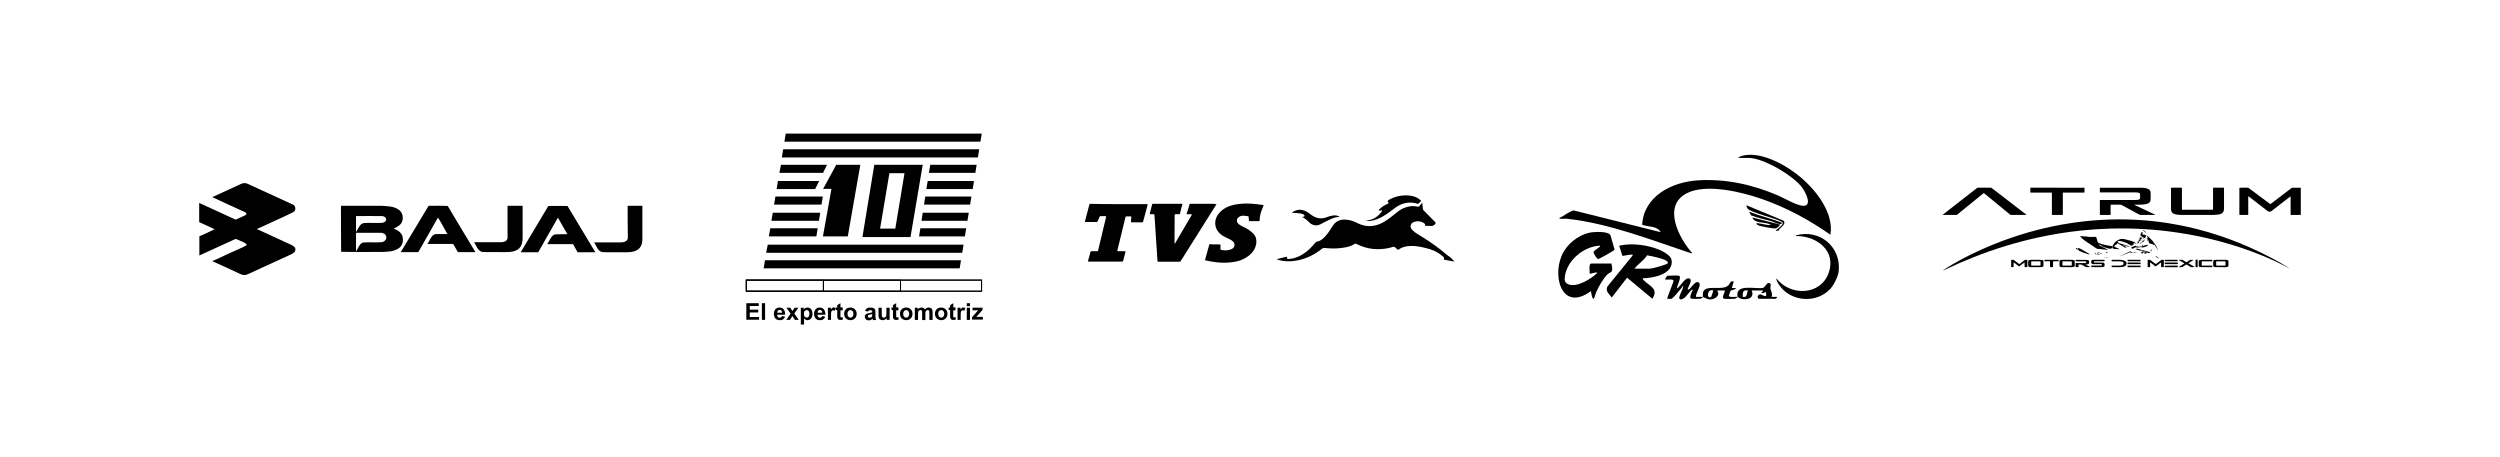 <svg width="2460" height="450" viewBox="0 0 2460 450" fill="none" xmlns="http://www.w3.org/2000/svg">
<rect width="2460" height="450" fill="white"/>
<path d="M966.349 287.057H733.886V275.12H966.349V287.057ZM734.893 286.04H965.322V276.137H734.893V286.04Z" fill="black"/>
<path d="M966.349 287.057H733.886V275.12H966.349V287.057ZM734.893 286.04H965.322V276.137H734.893V286.04Z" fill="black"/>
<path d="M810.703 287.057H733.886V275.12H810.703V287.057ZM734.893 286.04H809.676V276.137H734.893V286.04Z" fill="black"/>
<path d="M886.614 287.169H809.798V275.232H886.614V287.169ZM810.804 286.152H885.587V276.249H810.804V286.152Z" fill="black"/>
<path fill-rule="evenodd" clip-rule="evenodd" d="M755.472 240.784H948.139L946.838 248.755H753.937V248.653L755.472 240.784Z" fill="black"/>
<path fill-rule="evenodd" clip-rule="evenodd" d="M752.737 256.076H945.628L944.316 264.048H751.425L752.737 256.076Z" fill="black"/>
<path fill-rule="evenodd" clip-rule="evenodd" d="M770.652 146.855H963.543L962.231 154.938H769.341L770.652 146.855Z" fill="black"/>
<path fill-rule="evenodd" clip-rule="evenodd" d="M768.466 162.147H813.794L809.859 170.119H766.931L768.456 162.147H768.466ZM915.379 162.147H961.031L959.72 170.119H914.067L915.379 162.147Z" fill="black"/>
<path fill-rule="evenodd" clip-rule="evenodd" d="M765.518 178.09H806.036L802.101 186.062H764.196L765.508 178.09H765.518ZM912.867 178.09H958.418L957.107 186.062H911.556L912.867 178.09Z" fill="black"/>
<path fill-rule="evenodd" clip-rule="evenodd" d="M763.006 193.382H809.645L808.334 201.354H761.695L763.006 193.382ZM910.458 193.382H955.897L954.585 201.242V201.354H909.258L910.458 193.382Z" fill="black"/>
<path fill-rule="evenodd" clip-rule="evenodd" d="M760.383 209.325H807.134L805.822 217.297H759.072L760.383 209.325ZM907.946 209.325H953.274L951.962 217.297H906.747L907.946 209.325Z" fill="black"/>
<path fill-rule="evenodd" clip-rule="evenodd" d="M757.984 224.617H804.623L803.311 232.589H756.56L757.435 227.566L757.984 224.617ZM905.659 224.617H950.773L949.461 232.589H904.347L905.659 224.617Z" fill="black"/>
<path fill-rule="evenodd" clip-rule="evenodd" d="M773.164 131.451H966.054L964.743 139.423H771.852L773.164 131.451Z" fill="black"/>
<path fill-rule="evenodd" clip-rule="evenodd" d="M809.971 185.848H818.166L809.757 232.599H834.221L846.564 162.147H822.863L809.971 185.848Z" fill="black"/>
<path fill-rule="evenodd" clip-rule="evenodd" d="M875.176 170.444L866.005 224.953H880.971L890.041 170.444H875.186H875.176ZM860.331 162.147H907.956L895.938 233.25H848.638L860.321 162.147H860.331Z" fill="black"/>
<path d="M734.384 314.734V298.354H746.616V301.089H737.77V304.698H746.067V307.433H737.77V311.907H746.941V314.642H734.384V314.754V314.734ZM749.676 298.354H752.849V314.734H749.676V298.354ZM769.341 311.022L772.513 311.571C772.076 312.771 771.425 313.646 770.551 314.195C769.676 314.845 768.588 315.069 767.277 315.069C765.202 315.069 763.667 314.418 762.691 312.995C761.928 311.907 761.491 310.595 761.491 308.958C761.491 306.996 762.04 305.461 763.016 304.261C764.003 303.173 765.314 302.624 766.951 302.624C768.7 302.624 770.124 303.173 771.1 304.373C772.076 305.573 772.625 307.321 772.523 309.721H764.664C764.664 310.707 764.989 311.358 765.426 311.907C765.863 312.456 766.514 312.67 767.287 312.67C767.724 312.67 768.161 312.558 768.487 312.232C768.924 312.019 769.249 311.582 769.361 311.033M769.554 307.738C769.554 306.864 769.341 306.101 768.903 305.664C768.466 305.227 767.917 304.901 767.266 304.901C766.616 304.901 765.955 305.115 765.518 305.664C765.08 306.213 764.867 306.864 764.867 307.738H769.564H769.554ZM773.713 314.734L777.973 308.613L773.825 302.827H777.648L779.722 306.101L781.908 302.827H785.619L781.583 308.511L785.955 314.734H782.132L779.732 311.022L777.332 314.734H773.723H773.713ZM787.907 302.827H790.855V304.576C791.293 303.925 791.73 303.488 792.381 303.153C793.031 302.817 793.804 302.604 794.567 302.604C795.99 302.604 797.078 303.153 798.064 304.241C799.051 305.329 799.488 306.864 799.488 308.826C799.488 310.789 799.051 312.324 798.064 313.412C797.078 314.5 795.878 315.049 794.567 315.049C793.916 315.049 793.367 314.937 792.818 314.612C792.269 314.398 791.73 313.849 791.181 313.3V319.309H788.008V302.817H787.897L787.907 302.827ZM791.079 308.613C791.079 309.924 791.293 310.911 791.842 311.561C792.391 312.212 793.041 312.548 793.804 312.548C794.567 312.548 795.116 312.222 795.665 311.673C796.102 311.124 796.427 310.148 796.427 308.836C796.427 307.637 796.214 306.65 795.665 306C795.116 305.349 794.577 305.125 793.804 305.125C793.031 305.125 792.381 305.451 791.842 306C791.293 306.549 791.079 307.423 791.079 308.623M808.883 311.022L812.055 311.571C811.618 312.771 810.967 313.646 810.093 314.195C809.218 314.845 808.13 315.069 806.819 315.069C804.744 315.069 803.209 314.418 802.233 312.995C801.47 311.907 801.033 310.595 801.033 308.958C801.033 306.996 801.582 305.461 802.558 304.261C803.545 303.173 804.856 302.624 806.493 302.624C808.242 302.624 809.666 303.173 810.642 304.373C811.628 305.573 812.167 307.321 812.167 309.721H804.409C804.409 310.707 804.734 311.358 805.171 311.907C805.609 312.456 806.259 312.67 806.92 312.67C807.469 312.67 807.795 312.558 808.12 312.232C808.557 312.019 808.771 311.582 808.883 311.033M809.096 307.738C809.096 306.864 808.883 306.101 808.445 305.664C808.008 305.227 807.459 304.901 806.808 304.901C806.158 304.901 805.609 305.115 805.171 305.664C804.734 306.213 804.521 306.864 804.521 307.738H809.106H809.096ZM817.84 314.734H814.668V302.827H817.617V304.576C818.166 303.814 818.603 303.265 818.928 302.939C819.365 302.726 819.803 302.502 820.24 302.502C821.003 302.502 821.663 302.715 822.314 303.153L821.328 305.888C820.779 305.562 820.342 305.339 819.803 305.339C819.366 305.339 819.04 305.451 818.715 305.664C818.389 305.878 818.166 306.315 817.952 306.976C817.739 307.626 817.739 308.938 817.739 311.012V314.723H817.851L817.84 314.734ZM829.198 302.827V305.339H827.012V311.785C827.012 311.897 827.123 312.11 827.337 312.222C827.449 312.334 827.662 312.334 827.886 312.334C828.211 312.334 828.649 312.222 829.198 312.009L829.411 314.408C828.649 314.734 827.886 314.845 826.9 314.845C826.351 314.845 825.812 314.734 825.375 314.52C824.937 314.307 824.612 314.083 824.388 313.758C824.165 313.432 824.063 312.995 823.951 312.558C823.839 312.232 823.839 311.47 823.839 310.372V305.125H822.416V302.614H823.839V300.214L827.012 298.354V302.502H829.198V302.827ZM830.621 308.613C830.621 307.525 830.835 306.538 831.384 305.552C831.933 304.566 832.583 303.803 833.57 303.366C834.556 302.817 835.532 302.604 836.742 302.604C838.491 302.604 840.016 303.153 841.216 304.352C842.416 305.552 842.965 306.976 842.965 308.826C842.965 310.677 842.416 312.1 841.216 313.3C840.016 314.5 838.593 315.049 836.844 315.049C835.756 315.049 834.658 314.835 833.671 314.286C832.685 313.737 831.923 313.086 831.374 312.1C830.936 311.114 830.611 310.026 830.611 308.603M833.895 308.836C833.895 310.036 834.22 310.911 834.77 311.571C835.319 312.232 836.081 312.558 836.844 312.558C837.718 312.558 838.369 312.232 838.918 311.571C839.467 310.921 839.792 310.046 839.792 308.836C839.792 307.626 839.467 306.762 838.918 306.101C838.369 305.44 837.718 305.115 836.844 305.115C836.081 305.115 835.319 305.44 834.77 306.101C834.22 306.752 833.895 307.626 833.895 308.836ZM854.098 306.538L851.261 305.989C851.587 304.79 852.136 304.027 852.898 303.478C853.661 302.929 854.861 302.604 856.396 302.604C857.82 302.604 858.796 302.817 859.568 303.153C860.219 303.478 860.768 303.915 860.992 304.464C861.317 305.013 861.429 305.888 861.429 307.301V311.012C861.429 311.999 861.429 312.873 861.541 313.31C861.653 313.859 861.866 314.296 862.09 314.947H859.03C858.918 314.734 858.816 314.398 858.704 313.961C858.704 313.747 858.592 313.635 858.592 313.635C858.043 314.185 857.504 314.51 856.843 314.835C856.193 315.049 855.532 315.272 854.881 315.272C853.681 315.272 852.695 314.947 852.044 314.286C851.394 313.625 850.956 312.761 850.956 311.775C850.956 311.124 851.068 310.463 851.394 310.026C851.719 309.477 852.156 309.04 852.705 308.826C853.254 308.501 854.129 308.277 855.217 308.064C856.64 307.85 857.728 307.515 858.277 307.301V306.976C858.277 306.325 858.165 305.888 857.84 305.664C857.515 305.451 856.966 305.227 856.203 305.227C855.654 305.227 855.217 305.339 854.891 305.552C854.678 305.552 854.342 305.878 854.129 306.538M858.358 309.05C857.921 309.162 857.271 309.375 856.396 309.487C855.522 309.701 854.973 309.812 854.647 310.036C854.21 310.362 853.997 310.687 853.997 311.124C853.997 311.561 854.108 311.887 854.434 312.212C854.759 312.537 855.196 312.649 855.745 312.649C856.294 312.649 856.833 312.436 857.382 312.1C857.82 311.775 858.033 311.449 858.145 311.114C858.257 310.9 858.257 310.351 858.257 309.589V309.04H858.369L858.358 309.05ZM872.451 314.734V312.985C872.014 313.636 871.465 314.073 870.702 314.51C870.051 314.835 869.279 315.059 868.516 315.059C867.753 315.059 866.991 314.845 866.33 314.51C865.669 314.174 865.242 313.636 864.906 312.985C864.581 312.334 864.469 311.46 864.469 310.362V302.827H867.642V308.287C867.642 309.924 867.753 311.022 867.855 311.348C867.967 311.673 868.18 311.999 868.506 312.222C868.831 312.446 869.156 312.548 869.706 312.548C870.255 312.548 870.692 312.436 871.129 312.11C871.566 311.785 871.892 311.46 872.003 311.022C872.115 310.585 872.217 309.497 872.217 307.85V302.827H875.389V314.734H872.441H872.451ZM884.032 302.827V305.339H881.846V310.148C881.846 311.134 881.846 311.673 881.958 311.785C881.958 311.897 882.069 312.11 882.171 312.222C882.273 312.334 882.497 312.334 882.72 312.334C883.046 312.334 883.371 312.222 884.032 312.009L884.245 314.408C883.483 314.734 882.72 314.845 881.734 314.845C881.185 314.845 880.646 314.734 880.209 314.52C879.772 314.307 879.446 314.083 879.223 313.758C878.999 313.432 878.897 312.995 878.785 312.558C878.673 312.232 878.673 311.47 878.673 310.372V305.125H877.25V302.614H878.673V300.214L881.846 298.354V302.502H884.032V302.827ZM885.557 308.613C885.557 307.525 885.77 306.538 886.32 305.552C886.869 304.566 887.631 303.803 888.506 303.366C889.492 302.817 890.468 302.604 891.678 302.604C893.427 302.604 894.952 303.153 896.152 304.352C897.351 305.552 897.9 306.976 897.9 308.826C897.9 310.677 897.351 312.1 896.152 313.3C894.952 314.5 893.528 315.049 891.78 315.049C890.692 315.049 889.594 314.835 888.607 314.286C887.621 313.737 886.858 313.086 886.309 312.1C885.76 311.114 885.547 310.026 885.547 308.603M888.729 308.836C888.729 310.036 889.055 310.911 889.604 311.571C890.153 312.232 890.803 312.558 891.678 312.558C892.552 312.558 893.203 312.232 893.752 311.571C894.301 310.921 894.626 310.046 894.626 308.836C894.626 307.626 894.301 306.762 893.752 306.101C893.203 305.44 892.552 305.115 891.678 305.115C890.915 305.115 890.153 305.44 889.604 306.101C889.055 306.752 888.729 307.626 888.729 308.836ZM900.086 302.827H903.035V304.464C904.021 303.153 905.333 302.604 906.746 302.604C907.509 302.604 908.17 302.715 908.709 303.041C909.258 303.366 909.695 303.803 910.132 304.464C910.681 303.814 911.22 303.376 911.881 303.041C912.542 302.705 913.193 302.604 913.843 302.604C914.718 302.604 915.48 302.817 916.029 303.153C916.68 303.478 917.117 304.027 917.341 304.678C917.555 305.227 917.666 305.989 917.666 307.189V314.835H914.494V308.064C914.494 306.864 914.382 306.101 914.169 305.766C913.843 305.329 913.406 305.115 912.857 305.115C912.42 305.115 911.983 305.227 911.657 305.552C911.22 305.766 911.007 306.203 910.783 306.752C910.559 307.301 910.569 308.064 910.569 309.263V314.947H907.397V308.389C907.397 307.189 907.397 306.528 907.285 306.091C907.173 305.766 906.96 305.542 906.736 305.329C906.512 305.115 906.187 305.115 905.75 305.115C905.313 305.115 904.875 305.227 904.438 305.552C904.001 305.766 903.788 306.203 903.564 306.64C903.452 307.077 903.35 307.952 903.35 309.04V314.825H900.178V302.807H900.066L900.086 302.827ZM919.964 308.613C919.964 307.525 920.178 306.538 920.727 305.552C921.276 304.566 921.927 303.803 922.913 303.366C923.899 302.817 924.875 302.604 926.085 302.604C927.946 302.604 929.359 303.153 930.559 304.352C931.759 305.552 932.308 306.976 932.308 308.826C932.308 310.677 931.759 312.1 930.559 313.3C929.359 314.5 927.936 315.049 926.187 315.049C925.099 315.049 924.113 314.835 923.126 314.286C922.14 313.737 921.378 313.086 920.829 312.1C920.279 311.114 919.954 310.026 919.954 308.603M923.238 308.836C923.238 310.036 923.452 310.911 924.113 311.571C924.662 312.222 925.312 312.558 926.187 312.558C927.061 312.558 927.712 312.232 928.261 311.571C928.81 310.921 929.135 310.046 929.135 308.836C929.135 307.626 928.81 306.762 928.261 306.101C927.712 305.44 927.061 305.115 926.187 305.115C925.312 305.115 924.662 305.44 924.113 306.101C923.462 306.752 923.238 307.626 923.238 308.836ZM940.167 302.827V305.339H937.981V310.148C937.981 311.134 937.981 311.673 938.093 311.785C938.093 311.897 938.205 312.11 938.419 312.222C938.53 312.334 938.744 312.334 938.968 312.334C939.293 312.334 939.73 312.222 940.279 312.009L940.493 314.408C939.73 314.734 938.968 314.845 937.981 314.845C937.432 314.845 936.893 314.734 936.456 314.52C936.019 314.307 935.694 314.083 935.47 313.758C935.246 313.432 935.145 312.995 935.033 312.558C934.921 312.232 934.921 311.47 934.921 310.372V305.125H933.497V302.614H934.921V300.214L938.093 298.354V302.502H940.167V302.827ZM945.414 314.734H942.242V302.827H945.19V304.576C945.739 303.814 946.176 303.265 946.502 302.939C946.939 302.726 947.376 302.502 947.813 302.502C948.576 302.502 949.237 302.715 949.888 303.153L948.901 305.888C948.352 305.562 947.915 305.339 947.376 305.339C946.939 305.339 946.614 305.451 946.288 305.664C945.963 305.878 945.739 306.315 945.526 306.976C945.312 307.626 945.312 308.938 945.312 311.012V314.723H945.424L945.414 314.734ZM951.311 298.354H954.483V301.302H951.311V298.354ZM951.311 302.827H954.483V314.734H951.311V302.827ZM956.446 314.734V312.222L960.92 307.088C961.682 306.213 962.231 305.664 962.557 305.339H956.985V302.715H966.817V304.901L962.231 310.148L960.594 311.897C961.469 311.785 962.018 311.785 962.231 311.785H967.142V314.52H956.436V314.734H956.446Z" fill="black"/>
<path d="M237.037 181.039C239.131 179.992 241.571 179.819 243.666 180.866C258.328 187.678 273.172 194.308 287.834 201.12C291.149 202.167 291.678 207.231 288.536 208.797C276.843 214.562 264.621 219.798 252.746 225.38C264.093 230.616 275.613 235.853 286.96 241.089C288.882 241.963 290.976 243.529 290.63 245.807C290.63 248.43 287.834 249.477 285.913 250.525C271.769 256.981 257.809 263.448 243.666 269.904C241.571 270.951 238.775 270.779 236.681 269.731C227.428 265.369 218.176 261.18 208.923 256.991C219.05 252.273 229.177 247.566 239.477 243.021C240.524 242.146 242.792 242.146 242.619 240.398C240.524 238.303 237.382 237.601 234.759 236.209C233.539 235.863 232.136 234.633 230.916 235.507C219.396 240.743 207.693 246.152 196.173 251.389V232.538C201.236 230.271 206.3 228.003 211.19 225.553C206.127 223.285 201.063 220.835 196 218.568V199.717C207.876 205.126 219.914 210.545 231.79 216.127C235.278 214.551 238.948 213.158 242.263 211.237C242.964 209.488 241.216 208.797 239.995 208.268C229.523 203.55 219.223 198.842 208.923 193.952C218.349 189.59 227.774 185.401 237.026 181.029L237.037 181.039Z" fill="black"/>
<path d="M335.5 202.513H375.306C381.244 202.858 387.701 202.858 392.591 206.529C396.262 209.152 397.126 214.389 395.56 218.405C393.984 221.719 390.497 223.641 387.355 224.861C390.67 226.254 394.34 228.176 395.733 231.674C397.309 236.035 396.435 241.628 392.419 244.241C387.528 247.728 381.244 247.728 375.489 247.911C362.221 247.911 348.952 248.084 335.683 247.738C335.51 232.904 335.51 217.713 335.51 202.523M350.335 212.64V228.349C352.602 225.207 353.822 220.143 358.194 219.442C364.132 219.096 370.07 219.615 375.998 219.269C377.919 219.096 380.187 217.876 380.014 215.598C379.485 213.85 377.919 212.63 375.998 212.63C367.62 212.457 358.886 212.63 350.335 212.63M350.335 229.05V247.21C352.602 244.414 353.476 239.879 357.147 238.659C363.085 238.13 369.023 238.832 375.123 238.313C377.919 238.313 380.888 235.69 380.014 232.731C379.485 230.108 376.526 228.888 374.076 229.06H350.335V229.05Z" fill="black"/>
<path d="M421.742 202.513C428.026 202.513 434.309 202.34 440.593 202.686C449.5 217.876 458.752 232.884 467.822 248.074H450.537C449.144 245.451 447.568 243.011 446.175 240.398L445.474 240.052H420.512C422.952 236.91 423.827 232.019 428.016 230.454C432.032 230.108 436.221 230.454 440.237 230.281C437.095 224.872 434.299 219.279 430.985 214.043C424.528 225.39 418.062 236.737 411.605 248.084H394.32C403.4 232.894 412.652 217.886 421.732 202.523L421.742 202.513Z" fill="black"/>
<path d="M499.423 202.513H514.258V233.758C514.258 237.428 513.729 241.79 510.77 244.403C507.1 247.891 501.69 248.074 496.983 248.074C489.479 247.901 481.965 248.247 474.461 247.901C469.927 246.854 468.879 241.617 466.429 238.303C475.509 238.13 484.588 238.476 493.658 238.303C496.281 238.303 499.596 236.727 499.423 233.768C499.423 223.468 499.423 212.996 499.423 202.523V202.513Z" fill="black"/>
<path d="M539.575 202.686C545.859 202.513 552.143 202.686 558.426 202.686C567.506 217.876 576.758 233.067 585.838 248.247H568.38C566.804 245.624 565.411 242.838 563.846 240.215H538.528C540.795 237.073 541.843 232.538 545.513 230.789C549.702 230.26 553.891 230.616 558.253 230.443C555.284 225.034 552.143 219.615 549.001 214.206C542.371 225.553 536.078 236.9 529.621 248.247H512.336C521.416 233.056 530.496 217.866 539.565 202.686H539.575Z" fill="black"/>
<path d="M617.612 202.513H632.101V236.035C632.101 239.706 630.708 243.539 627.566 245.634C623.377 248.43 618.314 248.257 613.596 248.257C606.783 248.084 599.981 248.43 593.169 248.084C588.105 247.738 587.058 241.801 584.618 238.486C593.698 238.486 602.594 238.659 611.674 238.486C614.297 238.486 617.785 237.093 617.785 233.951C617.612 223.478 617.612 213.006 617.612 202.523V202.513Z" fill="black"/>
<path d="M1431.03 257.418C1427.34 256.706 1423.92 255.995 1420.52 255.425C1421.23 254.002 1421.09 253.432 1419.95 252.436C1415.97 249.03 1411.56 246.468 1406.59 245.044C1400.48 243.336 1394.22 241.78 1387.69 242.055C1383.57 242.197 1379.72 243.051 1376.32 245.461C1375.75 245.888 1375.32 245.746 1374.89 245.319C1373.9 244.465 1372.9 243.183 1371.76 242.899C1370.62 242.614 1369.2 243.468 1367.93 243.753C1356.42 246.457 1345.48 245.461 1334.81 240.062C1333.96 239.635 1333.53 239.635 1332.68 240.204C1329.41 242.34 1325.71 243.194 1321.88 243.753C1318.19 244.322 1314.49 244.607 1310.66 244.465C1308.24 244.465 1305.97 244.18 1303.55 244.038C1302.55 243.895 1301.7 244.038 1300.84 244.749C1293.88 250.291 1286.2 254.266 1277.4 256.117C1270.57 257.54 1263.89 257.54 1257.21 255.547C1256.93 255.405 1256.64 255.405 1256.22 255.263C1256.93 254.836 1257.64 254.836 1258.21 254.551C1260.63 253.982 1263.04 253.27 1265.6 252.7C1266.17 252.558 1266.46 252.558 1266.46 253.27C1266.46 254.836 1266.6 254.978 1268.16 254.836C1272.85 254.551 1277.26 252.985 1281.24 250.575C1286.35 247.586 1290.48 243.468 1294.17 238.923C1294.6 238.354 1295.17 237.927 1295.88 237.784C1298.59 237.357 1300.71 235.792 1302.7 233.951C1305.84 230.962 1308.25 227.271 1310.52 223.58C1310.95 222.868 1311.52 222.157 1312.09 221.303C1315.35 216.9 1319.91 215.619 1325.02 216.188C1328.86 216.473 1332.41 217.897 1335.82 219.595C1344.92 224.139 1353.73 223.143 1362.11 218.171C1366.8 215.466 1370.79 211.776 1375.05 208.512C1378.88 205.522 1383.01 203.54 1387.84 202.97C1390.26 202.686 1392.67 202.828 1394.95 203.397C1395.66 203.54 1396.08 203.397 1396.65 202.828C1397.51 201.689 1398.5 200.693 1399.5 199.422C1399.64 200.988 1399.78 202.411 1399.93 203.682C1399.93 204.252 1400.07 204.821 1400.07 205.39C1400.07 206.102 1400.35 206.529 1400.78 206.956C1404.61 210.789 1408.46 214.775 1412.29 218.608C1412.86 219.178 1412.86 219.32 1412.43 220.032C1411.29 221.882 1409.73 222.594 1407.6 222.309C1406.18 222.167 1404.61 222.309 1403.06 222.309C1402.49 222.309 1402.2 222.167 1402.35 221.598C1402.49 220.459 1401.92 220.032 1401.07 219.462C1398.08 217.612 1394.96 217.185 1391.55 218.324C1388.99 219.178 1387.72 221.028 1388.14 223.438C1388.29 224.719 1389 225.573 1389.85 226.427C1392.41 228.989 1395.39 230.687 1398.52 232.538C1407.62 238.079 1416.29 244.332 1424.39 251.297C1427.1 252.863 1429.08 254.988 1431.07 257.408L1431.03 257.418Z" fill="black"/>
<path d="M1196.96 200.855C1196.96 201.282 1196.68 201.567 1196.53 201.709C1185.02 220.042 1173.37 238.516 1161.85 256.848C1161.57 257.418 1161.14 257.56 1160.43 257.56H1139.96C1139.25 257.56 1138.96 257.418 1138.96 256.564C1138.54 250.168 1138.11 243.915 1137.68 237.52C1137.4 232.405 1136.97 227.291 1136.69 222.024C1136.4 218.618 1136.12 215.059 1135.97 211.653C1135.97 210.942 1135.69 210.799 1134.98 210.799H1131.99C1131.42 210.799 1131.28 210.657 1131.42 210.087C1132.27 207.098 1132.99 204.119 1133.7 201.13C1133.84 200.703 1133.98 200.56 1134.41 200.56H1163.54C1162.69 203.824 1161.83 206.956 1161.12 210.22C1160.98 210.789 1160.69 210.789 1160.27 210.789H1156.72C1156.15 210.789 1155.86 210.931 1155.86 211.501C1155.86 220.886 1155.72 230.118 1155.72 239.502C1155.72 239.597 1155.77 239.692 1155.86 239.787C1156.29 239.645 1156.29 239.218 1156.57 238.933C1161.83 229.833 1167.23 220.886 1172.49 211.785C1172.87 211.121 1172.68 210.789 1171.92 210.789H1168.08C1167.66 210.789 1167.52 210.647 1167.66 210.22C1168.65 207.23 1169.65 204.251 1170.5 201.12C1170.65 200.408 1171.07 200.55 1171.5 200.55H1194.24C1194.95 200.835 1195.94 200.835 1196.94 200.835L1196.96 200.855Z" fill="black"/>
<path d="M1195.26 240.499H1199.95C1200.66 240.499 1200.95 240.642 1200.95 241.353V245.044C1200.95 245.614 1201.09 245.756 1201.66 245.898C1205.21 246.61 1208.62 246.61 1212.03 245.044C1215.29 243.478 1215.72 239.645 1213.03 237.368C1211.32 235.944 1209.48 235.09 1207.48 234.236C1204.49 232.955 1201.8 231.247 1199.52 228.979C1194.41 223.58 1194.55 215.334 1199.67 209.651C1203.64 205.106 1208.77 202.686 1214.73 201.405C1221.84 199.981 1228.95 199.981 1236.2 200.835C1238.33 201.12 1240.46 201.405 1242.59 201.689C1243.45 201.832 1243.45 201.974 1243.16 202.686C1241.88 205.675 1240.74 208.654 1240.03 211.786C1239.75 213.352 1239.46 215.05 1239.46 216.758C1239.46 217.327 1239.32 217.612 1238.61 217.612H1229.79C1229.08 217.612 1228.94 217.327 1228.94 216.758C1228.8 215.761 1228.8 214.623 1228.65 213.626C1228.65 213.199 1228.65 212.914 1228.08 212.772C1225.95 212.487 1223.97 212.06 1221.83 212.345C1221.12 212.487 1220.41 212.63 1219.84 213.057C1216.43 214.765 1216.15 218.456 1219.13 220.733C1220.83 222.015 1222.82 223.011 1224.81 223.865C1227.94 225.431 1230.78 227.414 1233.34 229.976C1235.9 232.68 1236.6 235.802 1236.19 239.361C1235.33 245.756 1231.5 250.016 1226.39 253.29C1222.41 255.852 1218.14 257.266 1213.45 257.835C1208.05 258.689 1202.65 258.689 1197.4 258.12C1193.71 257.693 1190.15 257.123 1186.46 256.269C1185.75 256.127 1185.75 255.842 1185.89 255.273C1187.17 250.443 1188.59 245.756 1189.86 240.916C1190.01 240.347 1190.29 240.204 1190.72 240.204C1192 240.489 1193.71 240.489 1195.26 240.489V240.499Z" fill="black"/>
<path d="M1100.6 200.855H1128.32C1129.17 200.855 1129.32 200.998 1129.17 201.852C1127.75 207.109 1126.33 212.508 1124.91 217.764C1124.77 218.476 1124.49 218.761 1123.63 218.761H1113.69C1112.98 218.761 1112.83 218.618 1112.83 217.764C1112.98 216.341 1113.12 215.06 1113.26 213.646C1113.26 213.077 1113.12 212.935 1112.69 212.935H1108.43C1107.72 212.935 1107.58 213.219 1107.43 213.789C1105.3 222.462 1103.17 230.982 1101.18 239.513C1100.61 241.79 1100.04 244.058 1099.47 246.335C1099.33 247.047 1099.47 247.189 1100.18 247.189H1106.58C1107.29 247.189 1107.58 247.332 1107.43 248.186C1106.72 251.033 1105.87 253.87 1105.16 256.717C1105.01 257.286 1104.73 257.428 1104.16 257.428H1071.19C1070.48 257.428 1070.48 257.286 1070.62 256.717C1071.47 253.727 1072.18 250.891 1073.04 247.901C1073.18 247.332 1073.46 247.189 1074.03 247.189H1079.58C1080.14 247.189 1080.43 247.047 1080.57 246.335C1083.13 235.395 1085.83 224.444 1088.39 213.504C1088.53 212.792 1088.39 212.65 1087.68 212.65H1082.99C1082.42 212.65 1082.14 212.935 1082 213.362C1081.43 214.785 1080.71 216.209 1080.14 217.622C1079.86 218.191 1079.58 218.476 1079.01 218.476H1068.35C1067.64 218.476 1067.35 218.334 1067.64 217.622C1069.06 212.223 1070.49 206.824 1071.9 201.425C1072.04 200.713 1072.33 200.571 1073.04 200.571C1082 200.855 1091.23 200.855 1100.61 200.855H1100.6Z" fill="black"/>
<path d="M1356.42 206.824C1359.12 203.977 1362.25 201.852 1365.66 200.428C1366.42 200.144 1366.56 199.717 1366.09 199.147C1365.24 198.198 1365.38 197.392 1366.52 196.727C1372.48 193.321 1378.88 191.898 1385.7 192.325C1389.25 192.609 1392.67 193.321 1395.65 195.314C1396.5 195.883 1397.21 196.595 1398.07 197.164C1398.35 197.449 1398.49 197.734 1398.07 198.019C1397.97 198.113 1397.88 198.208 1397.78 198.303C1397.07 199.015 1396.5 200.011 1395.5 200.438C1394.65 200.866 1393.65 200.011 1392.66 199.869C1385.55 198.446 1379.15 200.011 1373.33 204.129C1369.35 206.976 1365.51 210.24 1361.25 212.66C1357.27 214.938 1353.15 216.778 1348.6 217.347C1347.04 217.632 1345.61 217.347 1344.06 216.92C1345.19 216.778 1346.48 216.636 1347.6 216.493C1352.58 215.354 1356.28 212.518 1359.4 208.532C1359.4 208.532 1359.4 208.39 1359.54 208.39C1359.68 207.963 1360.25 207.536 1359.97 207.251C1359.83 206.824 1359.11 207.108 1358.69 207.108H1356.55C1356.55 207.014 1356.5 206.919 1356.41 206.824H1356.42Z" fill="black"/>
<path d="M1281.24 213.504C1281.81 213.362 1282.38 213.362 1282.81 213.219C1283.8 212.934 1283.94 212.365 1283.23 211.511C1282.09 210.372 1280.53 210.23 1279.12 209.945C1276.55 209.518 1274 209.518 1271.3 209.376C1271.15 208.949 1271.58 208.806 1271.72 208.806C1276.41 205.675 1281.11 205.675 1285.94 208.379C1287.65 209.376 1289.2 210.657 1290.77 211.786C1295.45 215.049 1300.57 215.761 1305.84 213.636C1308.4 212.64 1310.95 211.928 1313.8 211.928C1315.36 211.928 1316.79 212.497 1318.06 213.351C1317.2 213.778 1316.35 213.494 1315.5 213.636C1312.23 214.205 1309.38 215.629 1306.39 217.042C1304.12 218.039 1301.99 219.32 1299.86 220.448C1296.02 222.441 1292.32 222.157 1288.92 219.452C1286.64 217.174 1284.37 214.907 1281.24 213.484V213.504Z" fill="black"/>
<path d="M1710.41 155.408C1711 154.31 1713.66 153.456 1714.8 153.172C1733.41 148.555 1758.74 163.116 1772.46 174.951C1787.67 188.087 1804.63 209.744 1801.13 231.005C1780.29 216.353 1757.58 204.091 1733.42 195.713C1713.84 188.921 1679.45 180.482 1660.22 189.938C1635.41 202.129 1651.83 234.126 1665.06 248.961L1664.11 249.276C1624.84 236.19 1583.34 219.749 1541.89 215.265C1539.85 215.042 1537.55 215.509 1535.58 215.265C1532.37 214.859 1536.54 213.486 1537.19 213.09C1539.64 211.585 1546.35 206.958 1548.73 207.101L1634.19 228.494C1630.23 221.813 1621.99 223.623 1615.89 221.153C1617.53 192.754 1645.55 178.926 1671.01 177.442C1698.72 175.825 1724.66 181.661 1749.89 192.48C1755.84 195.032 1770.82 204.101 1776.45 202.271C1782.71 200.238 1775.85 188.087 1773.41 184.712C1764.91 172.958 1735.26 155.419 1720.81 155.419H1710.41V155.408Z" fill="black"/>
<path d="M1585.68 259.352C1585.91 261.61 1587.04 264.762 1585.99 266.917C1585.47 267.975 1582.94 268.849 1581.96 269.805C1577.43 274.167 1573.24 281.711 1570.65 287.476C1570.13 288.625 1568.68 293.902 1568.35 294.004C1567.26 294.339 1566.72 292.214 1566.48 291.472C1565.96 289.886 1565.79 288.086 1565.51 286.439C1535.83 308.239 1526.04 268.941 1538.79 247.426C1544.58 237.655 1556.2 229.358 1567.7 228.453C1571.69 228.138 1583.02 227.65 1584.74 231.615L1588.77 245.687C1588.48 246.572 1573.93 254.716 1572.65 254.828C1571.16 254.96 1568.05 249.165 1568.04 248.31C1568.02 246.104 1575.84 243.023 1574.34 241.701C1558.77 242.342 1542.44 255.733 1539.97 271.269C1539.4 274.848 1539.19 277.929 1543 279.637C1551.37 283.399 1565.81 274.441 1571.81 268.463C1570.58 267.263 1564.49 269.724 1564.25 269.408C1564.52 267.68 1562.92 259.332 1565.82 259.332H1585.67L1585.68 259.352Z" fill="black"/>
<path d="M1616.55 273.851C1616.31 274.868 1616.89 275.143 1617.47 275.753C1622.94 281.65 1632.43 283.592 1625.98 294.004L1601.05 273.241L1585.98 292.733C1583.53 289.306 1579.62 286.957 1581.6 282.057L1606.45 251.472C1606.61 250.212 1606.41 250.639 1605.51 250.527C1603.63 250.283 1596.85 252.052 1596.44 251.757L1593.25 241.752C1605.8 238.915 1621.53 240.939 1633.35 246.022C1637.17 247.659 1644.17 251.584 1644.85 255.936C1647.03 269.754 1626.77 273.658 1616.55 273.851ZM1608.35 264.395H1623.15C1625.73 264.395 1634.88 261.701 1637.65 260.633C1639.04 260.105 1641.81 259.627 1641.06 257.837C1639.77 254.756 1624.19 251.767 1620.67 251.238C1617.59 256.373 1611.94 259.495 1608.35 264.395Z" fill="black"/>
<path d="M1800.92 284.344C1786.97 299.22 1761.23 296.932 1750.21 279.718C1749.32 278.325 1747.72 275.549 1747.89 273.851C1761.5 291.574 1791.72 291.116 1799.54 268.168C1806.66 247.263 1788.68 232.947 1769.3 232.276C1768.54 232.245 1766.97 232.744 1767.11 231.656C1790.36 224.955 1812.05 242.952 1809.24 267.171C1808.65 272.275 1804.41 280.613 1800.91 284.355L1800.92 284.344Z" fill="black"/>
<path d="M1652.14 271.33C1655.08 272.245 1650.02 281.63 1649.95 283.928C1653.42 282.352 1658.31 272.031 1662.53 274.146C1665.98 275.865 1660.6 282.413 1660.65 285.188C1660.74 285.3 1662.49 284.273 1662.86 283.938C1664.72 282.23 1669.21 275 1672.05 278.518C1674.17 281.152 1668.34 288.828 1668.84 292.112H1675.76C1673.22 277.146 1693.83 287.425 1700.67 280.806C1702.98 278.579 1702.1 276.119 1706 277.003L1704.12 283.297C1713.86 283.602 1703.35 285.615 1702.98 285.941C1702.79 286.114 1701.28 290.425 1701.22 290.811C1700.84 293.129 1708.27 291.777 1709.79 292.112C1707.07 278.681 1727.11 284.7 1734.69 283.307C1736.45 282.982 1738.78 278.223 1740.23 278.356C1743.76 278.661 1741.9 281.792 1742.05 283.47C1742.27 286.093 1744.72 288.889 1743.17 292.112H1748.84C1748.82 292.58 1747.38 294.004 1747.26 294.004H1730.88C1729.14 294.004 1728.95 290.374 1731.64 289.682C1733.85 289.113 1739.78 295.468 1737.49 287.079C1736.09 288.208 1734.94 288.605 1733.09 288.33L1734.98 285.819H1723.64C1726.91 293.292 1719.05 295.783 1712.78 293.851C1711.79 293.546 1710.35 292.295 1710.1 292.295C1709.76 292.295 1708.37 293.739 1706.92 293.973C1705.45 294.217 1697.47 294.268 1696.34 293.912C1693.56 293.017 1697.98 286.581 1697.19 285.819H1689.95C1689.62 286.683 1690.8 287.446 1690.82 288.635C1690.9 292.529 1685.77 294.736 1682.41 294.654C1679.9 294.593 1676.42 292.295 1676.09 292.295C1675.75 292.295 1674.36 293.739 1672.91 293.973C1671.62 294.187 1664.48 294.207 1663.77 293.729C1662.13 292.611 1664.75 286.896 1665.7 285.503C1665.84 285.076 1665.1 285.046 1664.76 285.198C1663.44 285.809 1659.27 291.726 1657.52 293.078C1656.35 293.983 1653.59 295.539 1652.55 293.932C1651.5 292.306 1655.38 285.605 1655.98 283.348C1656.14 282.728 1656.78 281.274 1655.63 281.426C1655.58 282.362 1654.97 283.002 1654.39 283.653C1652.58 285.687 1646.39 293.658 1644.58 294.004C1643.32 294.248 1641.8 293.912 1640.5 294.014C1640.84 291.421 1647.03 277.217 1646.76 276.109C1646.33 274.309 1640.18 275.407 1638.61 275.112C1638.05 274.604 1640.35 271.34 1640.82 271.34C1643.21 271.34 1650.59 270.852 1652.15 271.34L1652.14 271.33ZM1685.84 285.819C1679.69 283.521 1678.89 295.112 1683.87 292.021C1684.14 291.848 1685.63 286.774 1685.84 285.819ZM1719.86 285.819C1714.96 284.873 1714.72 288.056 1714.83 292.112C1719.43 293.109 1718.68 288.971 1719.86 285.819Z" fill="black"/>
<path d="M1749.97 227.08C1745.01 227.304 1748.21 226.277 1749.48 225.057C1751.23 223.379 1755.94 220.349 1753.6 218.376C1747.92 214.838 1722.52 209.236 1719.55 205.158C1718.87 204.223 1718.46 203.206 1718.6 202.027L1754.86 217.105C1758.53 220.685 1751.05 223.908 1749.97 227.08Z" fill="black"/>
<path d="M1751.36 220.928C1752.06 221.579 1748.47 224.619 1747.3 224.752C1744.58 225.077 1734.03 222.932 1731.04 222.027C1729.8 221.65 1728.56 220.928 1728.05 219.668C1732.95 219.414 1737.72 222.077 1742.54 221.244C1737.24 217.756 1726.72 220.623 1724.28 213.994L1751.36 220.928Z" fill="black"/>
<path d="M1721.13 208.331C1730.93 212.174 1741.27 214.655 1751.15 218.316C1752.04 218.651 1753.32 218.499 1753.25 219.973C1752.99 221.366 1748.81 219.902 1747.93 219.637C1746.47 219.2 1745.31 218.356 1743.95 217.95C1737.02 215.896 1729.58 214.543 1723 211.808L1721.13 208.331Z" fill="black"/>
<path d="M2252.4 263.722C2251.22 263.142 2250.03 262.583 2248.85 261.973C2241.73 258.303 2234.45 254.968 2227.05 251.897C2212.58 245.928 2197.74 241.017 2182.6 237.032C2169.41 233.554 2156.07 230.83 2142.55 228.837C2131.72 227.23 2120.84 226.102 2109.92 225.451C2098.85 224.78 2087.77 224.617 2076.69 224.922C2066.97 225.197 2057.3 225.847 2047.64 226.864C2033.53 228.349 2019.54 230.626 2005.67 233.646C1984.13 238.343 1963.13 244.8 1942.61 252.863C1932.93 256.666 1923.4 260.824 1914.01 265.288C1913.37 265.583 1912.72 265.928 1912.03 266.101C1911.93 265.888 1912.1 265.847 1912.21 265.786C1913.44 264.972 1914.68 264.159 1915.94 263.376C1923.45 258.679 1931.23 254.449 1939.17 250.534C1952.31 244.047 1965.83 238.476 1979.7 233.748C1990.18 230.169 2000.82 227.108 2011.61 224.566C2017.27 223.234 2022.95 222.045 2028.67 221.018C2032.34 220.367 2036.02 219.757 2039.7 219.218C2043.06 218.72 2046.44 218.293 2049.82 217.896C2052.84 217.54 2055.88 217.246 2058.89 216.991C2061.6 216.768 2064.31 216.605 2067.02 216.412C2070.17 216.188 2073.31 216.076 2076.46 215.985C2082.06 215.832 2087.66 215.781 2093.25 215.944C2096.48 216.025 2099.72 216.158 2102.95 216.33C2105.69 216.483 2108.43 216.656 2111.15 216.91C2113.22 217.113 2115.31 217.246 2117.37 217.479C2119.96 217.754 2122.54 218.059 2125.13 218.405C2128 218.791 2130.88 219.188 2133.75 219.625C2137.62 220.235 2141.48 220.916 2145.32 221.679C2150.7 222.746 2156.05 223.946 2161.36 225.278C2169.42 227.311 2177.38 229.66 2185.25 232.314C2198.06 236.645 2210.56 241.76 2222.76 247.606C2232.46 252.243 2241.92 257.326 2251.16 262.827C2251.51 263.041 2251.85 263.254 2252.2 263.478C2252.28 263.539 2252.39 263.59 2252.34 263.732V263.702L2252.4 263.722Z" fill="black"/>
<path d="M2212.37 193.006C2212.22 193.433 2212.28 193.728 2212.28 194.023V210.474C2212.28 211.582 2212.39 211.491 2211.27 211.491H2203.94C2203.64 211.481 2203.57 211.41 2203.55 211.084C2203.54 210.871 2203.55 210.647 2203.55 210.433V185.421C2203.55 184.679 2203.55 184.699 2204.27 184.699C2206.74 184.699 2209.21 184.709 2211.67 184.689C2212.11 184.689 2212.46 184.831 2212.79 185.086C2218.92 189.651 2225.06 194.226 2231.21 198.792C2232.02 199.402 2232.83 200.012 2233.65 200.612C2234 200.866 2234.01 200.866 2234.36 200.612C2235.89 199.452 2237.42 198.283 2238.94 197.134C2244.21 193.138 2249.47 189.153 2254.73 185.136C2255.12 184.841 2255.5 184.679 2256.02 184.699C2258.37 184.73 2260.74 184.709 2263.09 184.709H2263.59C2263.91 184.719 2263.96 184.78 2263.98 185.116C2263.99 185.33 2263.98 185.553 2263.98 185.767V210.454C2263.98 210.728 2263.97 211.003 2263.95 211.277C2263.94 211.389 2263.86 211.481 2263.73 211.491C2263.56 211.501 2263.41 211.521 2263.23 211.521H2254.36C2254.06 211.511 2253.99 211.44 2253.97 211.115C2253.96 210.871 2253.97 210.616 2253.97 210.372V194.328C2253.97 194.053 2253.97 193.779 2253.96 193.504C2253.96 193.372 2253.83 193.301 2253.74 193.372C2253.53 193.514 2253.34 193.657 2253.14 193.799C2247.25 198.324 2241.36 202.869 2235.47 207.393C2235.1 207.678 2234.75 208.034 2234.33 208.207C2233.87 208.39 2233.35 208.237 2232.86 208.278C2232.32 208.339 2231.93 208.125 2231.51 207.81C2225.44 203.113 2219.35 198.415 2213.28 193.728C2213.01 193.504 2212.73 193.291 2212.38 193.016L2212.37 193.006Z" fill="black"/>
<path d="M2087.56 184.699H2106.07C2107.63 184.699 2109.19 184.78 2110.74 185.034C2111.57 185.177 2112.4 185.37 2113.19 185.675C2113.66 185.858 2114.1 186.071 2114.49 186.366C2115.51 187.088 2116.12 188.085 2116.18 189.335C2116.29 191.806 2116.28 194.277 2116.18 196.737C2116.12 198.1 2115.42 199.106 2114.28 199.828C2113.48 200.327 2112.6 200.621 2111.69 200.835C2109.94 201.231 2108.17 201.364 2106.38 201.364H2100.95C2100.73 201.364 2100.51 201.364 2100.3 201.394C2100.27 201.394 2100.23 201.465 2100.22 201.506C2100.21 201.516 2100.23 201.567 2100.25 201.577C2100.43 201.679 2100.63 201.791 2100.83 201.872C2106 204.322 2111.18 206.783 2116.34 209.223C2117.67 209.864 2119.03 210.484 2120.36 211.125C2120.47 211.186 2120.58 211.267 2120.69 211.338C2120.7 211.348 2120.68 211.47 2120.66 211.47C2120.45 211.48 2120.23 211.501 2120.01 211.501C2115.49 211.501 2110.96 211.501 2106.44 211.511C2105.9 211.511 2105.43 211.379 2104.96 211.125C2099.23 208.003 2093.51 204.912 2087.77 201.791C2087.22 201.496 2086.68 201.353 2086.05 201.364C2083.23 201.394 2080.41 201.374 2077.58 201.374C2076.8 201.374 2076.83 201.374 2076.83 202.157V211.125C2076.82 211.44 2076.76 211.48 2076.42 211.511C2076.28 211.521 2076.15 211.511 2076.02 211.511H2067.14C2066.94 211.511 2066.75 211.511 2066.56 211.501C2066.41 211.491 2066.31 211.399 2066.29 211.247C2066.26 211.064 2066.26 210.86 2066.26 210.667V197.591C2066.26 196.778 2066.27 196.768 2067.08 196.768H2100.82C2101.85 196.768 2102.9 196.778 2103.94 196.565C2104.23 196.504 2104.54 196.432 2104.8 196.341C2105.44 196.087 2105.81 195.619 2105.87 194.907C2105.88 194.795 2105.88 194.694 2105.88 194.582V191.532C2105.88 190.535 2105.42 189.976 2104.46 189.671C2103.66 189.427 2102.84 189.386 2102.02 189.345C2101.52 189.315 2101.02 189.335 2100.54 189.335H2066.81C2066.31 189.325 2066.27 189.295 2066.27 188.837C2066.26 187.607 2066.26 186.366 2066.27 185.136C2066.27 184.74 2066.33 184.709 2066.69 184.699C2066.94 184.689 2067.19 184.699 2067.44 184.699C2074.14 184.709 2080.86 184.709 2087.57 184.709L2087.56 184.699Z" fill="black"/>
<path d="M1986.15 211.511C1983.82 211.511 1981.48 211.5 1979.15 211.521C1978.6 211.521 1978.17 211.378 1977.73 211.023C1971.7 206.04 1965.66 201.089 1959.63 196.127C1957.34 194.236 1955.04 192.365 1952.76 190.484C1952.59 190.342 1952.43 190.199 1952.26 190.077C1952.12 189.976 1952 189.996 1951.89 190.087C1951.68 190.26 1951.46 190.423 1951.25 190.596C1942.88 197.388 1934.51 204.17 1926.15 210.962C1926.03 211.043 1925.92 211.134 1925.83 211.216C1925.62 211.419 1925.37 211.511 1925.08 211.49H1912.16C1912.01 211.49 1911.88 211.49 1911.75 211.46C1911.72 211.46 1911.68 211.389 1911.67 211.348C1911.66 211.338 1911.68 211.287 1911.7 211.277C1911.92 211.073 1912.16 210.89 1912.39 210.707C1916.13 207.789 1919.86 204.881 1923.61 201.953C1930.78 196.381 1937.93 190.789 1945.09 185.217C1945.17 185.146 1945.27 185.085 1945.34 185.014C1945.62 184.739 1945.94 184.678 1946.32 184.678C1950.49 184.688 1954.66 184.688 1958.84 184.678C1959.31 184.678 1959.66 184.882 1960.01 185.146C1964.54 188.623 1969.05 192.101 1973.58 195.588C1980.16 200.652 1986.75 205.715 1993.33 210.779C1993.54 210.931 1993.72 211.073 1993.91 211.246C1993.94 211.277 1993.94 211.348 1993.94 211.389C1993.94 211.46 1993.9 211.47 1993.83 211.47C1993.59 211.47 1993.33 211.48 1993.09 211.48H1986.92C1986.64 211.49 1986.39 211.49 1986.16 211.49L1986.15 211.511Z" fill="black"/>
<path d="M2162.3 211.512H2148.15C2146.26 211.512 2144.35 211.44 2142.48 211.217C2141.51 211.105 2140.54 210.901 2139.61 210.596C2137.82 210.017 2136.78 208.797 2136.4 206.967C2136.3 206.509 2136.25 206.041 2136.25 205.574C2136.25 205.248 2136.24 204.923 2136.24 204.577V185.238C2136.25 184.699 2136.25 184.689 2136.81 184.689H2146.61C2146.95 184.699 2147.01 184.75 2147.02 185.055C2147.03 185.33 2147.03 185.604 2147.03 185.879V205.95C2147.04 206.346 2147.1 206.387 2147.53 206.407H2176.58C2177.73 206.407 2177.64 206.55 2177.64 205.36V185.696C2177.64 184.557 2177.54 184.679 2178.65 184.679H2187.79C2188.41 184.689 2188.43 184.689 2188.43 185.33V204.821C2188.43 205.675 2188.36 206.519 2188.15 207.343C2187.74 208.888 2186.77 209.936 2185.28 210.495C2184.3 210.861 2183.28 211.064 2182.24 211.186C2180.35 211.41 2178.47 211.481 2176.58 211.481C2171.8 211.512 2167.04 211.512 2162.3 211.512Z" fill="black"/>
<path d="M2024.46 184.699H2050.05C2051.23 184.699 2051.12 184.567 2051.12 185.746V188.624C2051.12 188.827 2051.12 189.01 2051.11 189.203C2051.1 189.396 2050.97 189.488 2050.79 189.488H2030.89C2029.7 189.488 2029.83 189.356 2029.83 190.525V210.423C2029.83 211.603 2029.93 211.491 2028.78 211.491H2020.05C2019.02 211.491 2019.06 211.592 2019.06 210.525V190.383C2019.06 189.407 2019.1 189.488 2018.16 189.488H1998.92C1997.7 189.488 1997.87 189.63 1997.85 188.451C1997.84 187.454 1997.85 186.478 1997.85 185.482C1997.85 185.299 1997.86 185.096 1997.88 184.912C1997.89 184.78 1997.96 184.709 1998.09 184.699C1998.37 184.689 1998.64 184.668 1998.92 184.668C2007.4 184.679 2015.94 184.679 2024.47 184.679L2024.46 184.699Z" fill="black"/>
<path d="M2078.98 243.265C2078.98 243.407 2078.98 243.539 2078.97 243.671C2078.96 243.783 2078.93 243.895 2078.81 243.946C2078.21 244.129 2077.7 244.515 2077.06 244.637C2076.2 244.81 2075.38 244.78 2074.55 244.505C2074.01 244.322 2073.47 244.149 2072.91 243.976C2072.77 243.936 2072.62 243.844 2072.51 243.875C2072.23 243.956 2072.1 243.814 2071.93 243.671C2071.65 243.427 2071.35 243.285 2070.96 243.427C2070.79 243.498 2070.65 243.366 2070.53 243.275C2070.2 243 2069.85 242.837 2069.42 242.776C2069.12 242.736 2068.84 242.604 2068.58 242.451C2068.48 242.39 2068.36 242.339 2068.33 242.248C2068.16 241.77 2067.73 241.638 2067.35 241.434C2066.77 241.15 2066.22 240.794 2065.52 240.824C2065.31 240.834 2065.21 240.529 2064.98 240.54C2065.01 240.763 2065.19 240.855 2065.31 240.967C2066.22 241.729 2067.25 242.288 2068.32 242.797C2069.95 243.59 2071.58 244.342 2073.21 245.105C2073.51 245.247 2073.78 245.43 2074.06 245.603C2074.1 245.634 2074.13 245.705 2074.13 245.745C2074.14 245.878 2074.02 245.857 2073.95 245.857C2073.45 245.817 2072.98 245.776 2072.49 245.705C2070.51 245.42 2068.51 245.278 2066.52 245.095C2065.67 245.013 2064.83 244.922 2063.98 244.851C2063.47 244.81 2063.04 244.647 2062.63 244.342C2059.97 242.4 2057.18 240.672 2054.45 238.821C2053.2 237.967 2051.94 237.144 2050.72 236.269C2049.5 235.385 2048.43 234.297 2047.42 233.188C2047.2 232.944 2047.05 232.66 2046.91 232.436C2046.98 232.263 2047.06 232.283 2047.13 232.283C2048.2 232.365 2049.26 232.466 2050.32 232.568C2050.53 232.578 2050.71 232.609 2050.87 232.71C2051.01 232.792 2051.09 232.751 2051.2 232.639C2051.35 232.487 2051.56 232.578 2051.74 232.599C2052.96 232.751 2054.19 232.894 2055.4 233.077C2056.33 233.219 2057.26 233.178 2058.17 233.138C2059.4 233.097 2060.64 233.097 2061.87 233.056C2062.31 233.046 2062.62 233.209 2062.77 233.626C2062.85 233.849 2062.94 234.093 2063.01 234.317C2063.31 235.334 2063.61 236.361 2063.91 237.398C2064.01 237.764 2064.16 238.11 2064.34 238.445C2064.57 238.882 2064.88 239.187 2065.39 239.228C2065.54 239.238 2065.72 239.299 2065.86 239.37C2067.82 240.194 2069.88 240.662 2071.93 241.099C2073.51 241.434 2075.09 241.719 2076.68 242.024C2076.97 242.085 2077.28 242.105 2077.57 242.105C2078 242.105 2078.32 242.238 2078.52 242.614C2078.58 242.726 2078.7 242.817 2078.8 242.898H2078.77C2078.81 243.01 2078.78 243.183 2078.96 243.234L2078.98 243.265Z" fill="black"/>
<path d="M2084.71 238.872C2084.7 239.015 2084.71 239.126 2084.88 239.187C2085.63 239.401 2086.36 239.614 2087.08 239.828C2089.72 240.621 2092.36 241.414 2095 242.228C2095.2 242.289 2095.44 242.289 2095.58 242.522C2094.97 242.766 2094.42 242.797 2093.78 242.563C2092.27 242.024 2090.72 241.567 2089.17 241.089C2088.95 241.018 2088.71 240.906 2088.46 241.048C2088.46 240.987 2088.49 240.916 2088.47 240.906C2088.43 240.865 2088.36 240.875 2088.37 240.916C2088.38 240.957 2088.44 240.987 2088.48 241.018C2089.62 241.617 2090.77 242.207 2091.9 242.807C2092.14 242.939 2092.41 243.01 2092.62 243.244C2092.29 243.539 2091.84 243.631 2091.44 243.773C2091.27 243.834 2091.13 243.702 2090.98 243.631C2090.46 243.315 2089.95 243.021 2089.43 242.705C2087.53 241.567 2085.62 240.438 2083.71 239.299C2083.54 239.198 2083.46 239.238 2083.53 239.452C2083.54 239.482 2083.54 239.523 2083.53 239.523C2083.1 239.767 2082.95 240.306 2082.51 240.54C2082.04 240.794 2081.62 241.18 2081.11 241.373C2080.87 241.475 2080.72 241.689 2080.57 241.872C2080.35 242.167 2080.42 242.492 2080.71 242.736C2081 242.96 2081.29 243.132 2081.62 243.285C2082.77 243.793 2083.88 244.424 2085.07 244.83C2085.17 244.871 2085.27 244.912 2085.36 244.973C2085.43 245.013 2085.5 245.074 2085.43 245.176C2085.4 245.217 2085.35 245.247 2085.3 245.247C2084.83 245.237 2084.36 245.237 2083.91 245.207C2082.93 245.125 2081.95 245.024 2080.97 244.932C2080.35 244.871 2079.72 244.8 2079.04 244.729C2079.26 244.2 2079.32 243.712 2078.96 243.254V243.285C2078.95 243.153 2078.93 243 2078.78 242.929H2078.81C2078.63 242.472 2078.73 242.045 2078.97 241.628C2079.47 240.723 2080.04 239.858 2080.65 239.004C2080.99 238.537 2081.44 238.171 2081.87 237.794C2083.13 236.727 2084.56 235.903 2086.11 235.364C2086.69 235.161 2087.27 235.049 2087.88 235.08C2089.47 235.151 2091.03 235.263 2092.55 235.822C2093.6 236.208 2094.72 236.391 2095.79 236.686C2096.93 237.001 2098.05 237.357 2099.17 237.703C2100.15 237.998 2100.89 238.638 2101.55 239.381C2101.65 239.492 2101.91 239.625 2101.76 239.838C2101.65 239.98 2101.47 239.808 2101.3 239.808C2101.13 239.808 2101.01 239.675 2100.88 239.594C2100.58 239.391 2100.28 239.208 2099.97 239.045C2099.89 239.004 2099.76 239.015 2099.66 239.015C2099.67 238.933 2099.66 238.862 2099.56 238.943C2099.6 238.954 2099.63 238.974 2099.67 238.984C2099.67 239.116 2099.71 239.259 2099.67 239.381C2099.57 239.652 2099.6 239.869 2099.74 240.031C2099.7 240.214 2099.46 240.174 2099.38 240.306C2099.32 240.387 2099.24 240.479 2099.23 240.58C2099.16 240.852 2099.02 240.987 2098.82 240.987C2098.65 240.987 2098.5 240.977 2098.36 240.875C2098.28 240.835 2098.2 240.865 2098.14 240.916C2097.74 241.302 2097.32 241.678 2096.92 242.075C2096.64 241.577 2096.23 241.19 2095.78 240.845C2095.56 240.662 2095.32 240.458 2094.99 240.509C2094.72 240.55 2094.49 240.408 2094.32 240.235C2093.84 239.706 2093.21 239.442 2092.6 239.157C2092.13 238.943 2091.66 238.75 2091.16 238.588C2089.91 238.191 2088.66 237.805 2087.39 237.439C2086.56 237.195 2085.7 237.001 2084.81 237.052H2084.64C2084.34 237.062 2083.97 237.052 2083.83 237.337C2083.65 237.652 2083.93 237.906 2084.15 238.099C2084.28 238.211 2084.38 238.343 2084.41 238.506C2084.44 238.649 2084.72 238.638 2084.66 238.842C2084.39 238.842 2084.13 238.842 2083.87 238.832C2083.87 238.73 2083.8 238.699 2083.71 238.689C2083.64 238.679 2083.6 238.689 2083.58 238.76C2083.58 238.76 2083.62 238.791 2083.65 238.791C2083.73 238.801 2083.81 238.801 2083.9 238.801C2084.14 239.045 2084.4 239.025 2084.66 238.842L2084.71 238.872Z" fill="black"/>
<path d="M2003.26 262.888H1998.56C1998.03 262.888 1997.52 262.857 1997.01 262.746C1996.19 262.542 1995.87 262.166 1995.76 261.322C1995.73 261.109 1995.75 260.885 1995.73 260.671V257.875C1995.73 257.702 1995.73 257.55 1995.74 257.377C1995.81 256.37 1996.18 255.974 1997.19 255.791C1997.73 255.689 1998.28 255.659 1998.81 255.659H2007.69C2008.27 255.659 2008.84 255.699 2009.41 255.801C2010.34 255.974 2010.76 256.411 2010.78 257.357C2010.81 258.648 2010.81 259.939 2010.78 261.21C2010.75 262.135 2010.37 262.542 2009.48 262.746C2008.97 262.857 2008.44 262.878 2007.92 262.878H2003.25L2003.26 262.888ZM2003.27 261.353H2007.29C2007.83 261.353 2007.87 261.312 2007.87 260.804C2007.88 259.899 2007.87 259.004 2007.87 258.099C2007.87 257.194 2007.91 257.133 2006.94 257.133H1999.22C1998.82 257.164 1998.72 257.245 1998.72 257.631C1998.71 258.719 1998.72 259.817 1998.72 260.926C1998.72 260.987 1998.72 261.037 1998.73 261.078C1998.76 261.22 1998.84 261.332 1999.01 261.353C1999.19 261.363 1999.39 261.363 1999.58 261.363C2000.8 261.373 2002.03 261.363 2003.27 261.363V261.353Z" fill="black"/>
<path d="M2034.04 262.888H2029.34C2028.81 262.888 2028.3 262.857 2027.79 262.746C2026.97 262.542 2026.64 262.166 2026.54 261.322C2026.51 261.109 2026.53 260.885 2026.51 260.671V257.875C2026.51 257.702 2026.51 257.55 2026.52 257.377C2026.59 256.37 2026.98 255.974 2027.96 255.791C2028.5 255.689 2029.05 255.659 2029.59 255.659H2038.47C2039.02 255.659 2039.56 255.689 2040.09 255.791C2041.09 255.974 2041.52 256.391 2041.54 257.367C2041.58 258.658 2041.57 259.949 2041.54 261.22C2041.51 262.146 2041.13 262.552 2040.24 262.756C2039.73 262.868 2039.2 262.888 2038.68 262.898H2038.44C2036.97 262.888 2035.49 262.888 2034.01 262.888H2034.04ZM2034.11 261.373H2038.05C2038.6 261.373 2038.65 261.332 2038.65 260.753C2038.66 259.848 2038.65 258.953 2038.65 258.048C2038.65 257.143 2038.65 257.153 2037.73 257.153H2030.42C2030.24 257.153 2030.09 257.153 2029.92 257.163C2029.62 257.194 2029.52 257.275 2029.49 257.56C2029.48 257.641 2029.48 257.733 2029.48 257.804V260.753C2029.48 260.834 2029.48 260.926 2029.49 260.997C2029.52 261.251 2029.59 261.353 2029.83 261.363C2030.01 261.373 2030.21 261.373 2030.41 261.373C2031.64 261.373 2032.86 261.373 2034.1 261.373H2034.11Z" fill="black"/>
<path d="M2185.26 262.888H2180.65C2180.12 262.888 2179.62 262.878 2179.1 262.756C2178.19 262.552 2177.8 262.146 2177.76 261.251C2177.72 259.929 2177.72 258.607 2177.76 257.306C2177.8 256.411 2178.22 255.974 2179.12 255.801C2179.63 255.699 2180.15 255.659 2180.67 255.659H2189.87C2190.37 255.659 2190.85 255.699 2191.35 255.791C2192.39 255.974 2192.75 256.37 2192.81 257.438C2192.82 257.58 2192.81 257.713 2192.81 257.845V260.722C2192.81 260.997 2192.8 261.271 2192.75 261.546C2192.67 262.156 2192.31 262.542 2191.74 262.695C2191.2 262.847 2190.66 262.878 2190.11 262.898C2189.28 262.898 2188.46 262.898 2187.64 262.908C2186.85 262.878 2186.06 262.878 2185.27 262.878L2185.26 262.888ZM2185.3 261.373H2188.92C2189.13 261.373 2189.36 261.373 2189.57 261.363C2189.72 261.353 2189.82 261.261 2189.84 261.109C2189.85 260.966 2189.87 260.834 2189.87 260.702V257.906C2189.87 257.184 2189.84 257.163 2189.13 257.153H2181.24C2180.81 257.163 2180.71 257.235 2180.7 257.692C2180.69 258.76 2180.7 259.838 2180.7 260.895C2180.7 260.976 2180.71 261.068 2180.73 261.139C2180.76 261.251 2180.82 261.342 2180.95 261.353C2181.16 261.363 2181.38 261.383 2181.6 261.383C2182.83 261.383 2184.07 261.373 2185.3 261.383V261.373Z" fill="black"/>
<path d="M2065.32 255.649H2070.6C2070.78 255.649 2070.91 255.751 2070.92 255.934C2070.93 256.178 2070.95 256.432 2070.93 256.676C2070.92 256.951 2070.79 257.062 2070.51 257.083C2070.26 257.093 2070.01 257.093 2069.76 257.093H2061.05C2060.41 257.103 2060.37 257.164 2060.38 257.835C2060.39 258.333 2060.44 258.384 2060.96 258.384H2067.46C2067.92 258.384 2068.39 258.394 2068.86 258.415C2069.22 258.415 2069.57 258.496 2069.91 258.588C2070.51 258.76 2070.84 259.157 2070.91 259.747C2070.98 260.316 2070.98 260.896 2070.91 261.475C2070.84 262.075 2070.49 262.482 2069.91 262.634C2069.54 262.736 2069.15 262.787 2068.77 262.817C2068.3 262.858 2067.83 262.848 2067.36 262.848H2058.39C2057.84 262.817 2057.75 262.736 2057.75 262.136V261.963C2057.76 261.363 2057.79 261.312 2058.42 261.312H2067.22C2067.47 261.312 2067.72 261.312 2067.96 261.302C2068.15 261.302 2068.26 261.201 2068.29 261.007C2068.3 260.926 2068.3 260.835 2068.3 260.763C2068.33 259.98 2068.27 259.93 2067.48 259.93H2061.22C2060.73 259.93 2060.23 259.899 2059.75 259.889C2059.61 259.889 2059.47 259.858 2059.34 259.848C2058.18 259.665 2057.79 259.208 2057.74 258.049C2057.73 257.774 2057.73 257.5 2057.75 257.225C2057.82 256.361 2058.2 255.934 2059.05 255.761C2059.59 255.649 2060.13 255.608 2060.67 255.608C2062.22 255.649 2063.75 255.649 2065.28 255.649H2065.32Z" fill="black"/>
<path d="M1978.97 259.197V256.574C1978.97 256.391 1978.97 256.188 1979 256.005C1979.03 255.761 1979.13 255.669 1979.36 255.669C1979.91 255.659 1980.45 255.669 1981.01 255.659C1981.31 255.649 1981.52 255.811 1981.75 255.974C1982.7 256.686 1983.64 257.377 1984.59 258.089C1985.27 258.597 1985.95 259.106 1986.63 259.604C1987.03 259.889 1987.04 259.889 1987.42 259.604C1988.9 258.486 1990.39 257.347 1991.87 256.228C1991.98 256.147 1992.09 256.076 1992.2 255.974C1992.48 255.72 1992.81 255.639 1993.17 255.649C1993.64 255.659 1994.11 255.659 1994.57 255.659C1994.78 255.659 1994.89 255.761 1994.91 255.954C1994.94 256.137 1994.94 256.34 1994.94 256.523V262.024C1994.94 262.197 1994.94 262.349 1994.91 262.522C1994.9 262.705 1994.78 262.837 1994.59 262.847C1993.91 262.919 1993.23 262.908 1992.54 262.858C1992.33 262.847 1992.22 262.705 1992.21 262.461C1992.2 262.136 1992.2 261.81 1992.2 261.465V258.841C1992.2 258.73 1992.18 258.628 1992.16 258.516C1992.13 258.374 1992.01 258.343 1991.91 258.404C1991.73 258.506 1991.54 258.648 1991.37 258.77C1990.22 259.655 1989.07 260.539 1987.91 261.424C1987.78 261.526 1987.66 261.627 1987.52 261.719C1986.94 262.126 1986.68 262.146 1986.11 261.719C1984.82 260.743 1983.54 259.746 1982.27 258.75C1982.07 258.597 1981.87 258.455 1981.66 258.343C1981.56 258.282 1981.44 258.333 1981.42 258.475C1981.39 258.689 1981.39 258.913 1981.39 259.126V262.004C1981.39 262.176 1981.39 262.329 1981.38 262.502C1981.37 262.685 1981.26 262.827 1981.08 262.837C1980.48 262.908 1979.87 262.908 1979.28 262.837C1979.14 262.827 1979.03 262.705 1979.01 262.563C1978.98 262.38 1978.97 262.176 1978.97 261.993C1978.98 261.058 1978.98 260.123 1978.98 259.187L1978.97 259.197Z" fill="black"/>
<path d="M2129.23 259.3V261.852C2129.23 262.055 2129.23 262.238 2129.22 262.431C2129.19 262.747 2129.08 262.869 2128.76 262.889C2128.16 262.899 2127.55 262.889 2126.96 262.889C2126.93 262.889 2126.9 262.889 2126.88 262.879C2126.65 262.838 2126.54 262.726 2126.52 262.492C2126.51 262.309 2126.51 262.106 2126.51 261.913V259.117C2126.51 258.934 2126.51 258.73 2126.48 258.547C2126.47 258.415 2126.34 258.364 2126.24 258.405C2126.03 258.507 2125.87 258.629 2125.7 258.771C2124.65 259.564 2123.61 260.378 2122.56 261.171C2122.43 261.272 2122.29 261.374 2122.17 261.466C2121.16 262.299 2120.95 262.147 2120.04 261.435C2118.96 260.571 2117.83 259.717 2116.73 258.863C2116.58 258.751 2116.43 258.619 2116.27 258.507C2116.14 258.405 2116.02 258.263 2115.84 258.324C2115.64 258.395 2115.7 258.608 2115.7 258.751V261.628C2115.7 262.818 2115.84 262.859 2114.51 262.859C2113.18 262.859 2113.28 262.869 2113.28 261.649V256.799C2113.28 256.585 2113.28 256.361 2113.29 256.148C2113.32 255.68 2113.37 255.619 2113.83 255.619C2114.3 255.609 2114.77 255.629 2115.23 255.619C2115.52 255.609 2115.76 255.7 2115.99 255.873C2116.68 256.402 2117.39 256.921 2118.1 257.449C2119.01 258.12 2119.9 258.781 2120.81 259.463C2121.42 259.93 2121.35 259.859 2121.91 259.432C2123.36 258.344 2124.79 257.246 2126.25 256.158L2126.71 255.822C2126.87 255.711 2127.04 255.639 2127.24 255.639C2127.79 255.65 2128.33 255.639 2128.89 255.65C2129.13 255.65 2129.22 255.751 2129.24 256.006C2129.26 256.219 2129.28 256.443 2129.28 256.656C2129.27 257.52 2129.27 258.405 2129.27 259.279L2129.23 259.3Z" fill="black"/>
<path d="M2052.24 260.275C2052.25 260.59 2052.49 260.59 2052.64 260.672C2053.71 261.18 2054.77 261.688 2055.83 262.187C2055.98 262.258 2056.13 262.319 2056.27 262.4C2056.4 262.471 2056.64 262.502 2056.57 262.695C2056.51 262.868 2056.29 262.868 2056.14 262.878C2055.12 262.878 2054.11 262.878 2053.09 262.888C2052.77 262.888 2052.51 262.746 2052.24 262.603C2051.06 261.963 2049.87 261.343 2048.69 260.672C2048.15 260.356 2047.6 260.194 2046.97 260.234C2046.53 260.265 2046.08 260.234 2045.65 260.265C2045.42 260.275 2045.29 260.397 2045.29 260.631C2045.28 261.068 2045.28 261.516 2045.28 261.953C2045.28 262.126 2045.28 262.278 2045.27 262.451C2045.24 262.736 2045.13 262.878 2044.87 262.878C2044.19 262.888 2043.5 262.888 2042.82 262.878C2042.5 262.868 2042.39 262.736 2042.39 262.4C2042.38 261.363 2042.38 260.316 2042.39 259.279C2042.39 258.953 2042.5 258.872 2042.86 258.841C2043.07 258.831 2043.3 258.841 2043.51 258.841H2051.16C2051.51 258.841 2051.87 258.831 2052.22 258.801C2052.59 258.76 2052.73 258.628 2052.75 258.292C2052.78 257.53 2052.86 257.154 2051.74 257.143C2050.45 257.133 2049.15 257.143 2047.86 257.133H2043.51C2043.31 257.133 2043.12 257.133 2042.93 257.123C2042.49 257.093 2042.4 256.991 2042.38 256.584V256.34C2042.39 255.74 2042.44 255.689 2043.05 255.689H2053.01C2053.48 255.689 2053.94 255.75 2054.4 255.842C2055.27 256.045 2055.61 256.442 2055.63 257.326C2055.64 257.794 2055.64 258.262 2055.63 258.73C2055.6 259.451 2055.32 259.838 2054.62 260.062C2054.13 260.234 2053.61 260.265 2053.08 260.275C2052.82 260.245 2052.54 260.265 2052.25 260.275H2052.24Z" fill="black"/>
<path d="M2082.89 262.888H2078.62C2077.86 262.888 2077.8 262.807 2077.81 262.024C2077.81 261.912 2077.81 261.811 2077.82 261.699C2077.83 261.516 2077.93 261.384 2078.13 261.384C2078.35 261.373 2078.57 261.373 2078.78 261.373H2084.46C2085.52 261.373 2086.6 261.302 2087.65 261.089C2088.04 261.007 2088.39 260.885 2088.73 260.702C2089.88 260.021 2089.91 258.516 2088.79 257.794C2088.36 257.52 2087.89 257.388 2087.39 257.296C2086.77 257.184 2086.14 257.154 2085.5 257.154H2078.83C2078.59 257.154 2078.34 257.144 2078.09 257.113C2077.92 257.083 2077.81 256.961 2077.78 256.778C2077.63 255.842 2077.77 255.669 2078.71 255.669H2085.53C2086.68 255.669 2087.83 255.751 2088.97 255.985C2089.51 256.096 2090.04 256.259 2090.53 256.483C2090.91 256.656 2091.27 256.849 2091.57 257.123C2092.8 258.14 2092.97 259.859 2091.91 261.079C2091.52 261.516 2091.06 261.841 2090.54 262.095C2089.87 262.421 2089.14 262.624 2088.41 262.716C2087.65 262.827 2086.88 262.888 2086.11 262.899C2085.56 262.909 2085.03 262.909 2084.47 262.909C2083.96 262.878 2083.42 262.878 2082.86 262.878L2082.89 262.888Z" fill="black"/>
<path d="M2170.94 262.888H2166.34C2165.84 262.888 2165.34 262.858 2164.86 262.756C2163.97 262.553 2163.58 262.146 2163.56 261.221C2163.53 260.458 2163.55 259.686 2163.55 258.923C2163.55 258.394 2163.54 257.886 2163.56 257.367C2163.6 256.422 2164 255.974 2164.92 255.812C2165.43 255.71 2165.96 255.669 2166.48 255.669H2176.18C2176.89 255.669 2176.92 255.71 2176.92 256.412V256.656C2176.89 256.991 2176.81 257.113 2176.48 257.134C2176.24 257.164 2175.99 257.144 2175.74 257.144H2167.52C2166.5 257.144 2166.51 257.134 2166.51 258.12C2166.51 259.055 2166.51 259.981 2166.52 260.916C2166.52 261.272 2166.6 261.343 2166.96 261.373C2167.17 261.384 2167.39 261.373 2167.61 261.373H2176C2176.94 261.373 2176.92 261.333 2176.9 262.339C2176.9 262.766 2176.79 262.868 2176.36 262.878C2175.92 262.888 2175.48 262.888 2175.04 262.888C2173.69 262.888 2172.32 262.888 2170.94 262.888Z" fill="black"/>
<path d="M2153.49 258.984C2153.64 259.238 2153.9 259.32 2154.15 259.462C2155.73 260.387 2157.33 261.302 2158.89 262.228C2159.1 262.339 2159.35 262.431 2159.46 262.655C2159.32 262.868 2159.13 262.878 2158.93 262.878H2156.14C2155.82 262.878 2155.56 262.736 2155.3 262.583C2154.33 261.973 2153.34 261.373 2152.37 260.784C2152.19 260.682 2152.03 260.601 2151.89 260.489C2151.55 260.235 2151.25 260.275 2150.91 260.499C2149.94 261.17 2148.94 261.79 2147.97 262.472C2147.52 262.787 2147.07 262.929 2146.51 262.909C2145.91 262.878 2145.3 262.899 2144.71 262.899C2144.54 262.899 2144.38 262.888 2144.24 262.787C2144.17 262.726 2144.14 262.634 2144.2 262.573C2144.34 262.441 2144.5 262.35 2144.67 262.248C2146.02 261.394 2147.36 260.56 2148.7 259.706C2148.92 259.564 2149.19 259.462 2149.34 259.208C2149.25 258.964 2149.02 258.913 2148.86 258.811C2147.54 258.028 2146.2 257.266 2144.88 256.483C2144.67 256.351 2144.46 256.229 2144.26 256.086C2144.18 256.025 2144.09 255.903 2144.11 255.812C2144.14 255.629 2144.31 255.669 2144.44 255.669C2145.32 255.669 2146.19 255.68 2147.06 255.669C2147.42 255.669 2147.75 255.751 2148.07 255.954C2148.9 256.483 2149.74 256.991 2150.58 257.5C2150.72 257.581 2150.86 257.652 2150.98 257.774C2151.31 258.028 2151.6 257.998 2151.95 257.764C2152.85 257.154 2153.79 256.574 2154.7 255.964C2155.02 255.751 2155.32 255.669 2155.7 255.669C2156.44 255.68 2157.18 255.669 2157.92 255.68C2158.02 255.68 2158.17 255.68 2158.17 255.812C2158.17 255.913 2158.1 256.025 2158.03 256.086C2157.85 256.239 2157.63 256.371 2157.42 256.493C2156.3 257.174 2155.18 257.855 2154.05 258.547C2153.87 258.659 2153.62 258.75 2153.5 258.984H2153.49Z" fill="black"/>
<path d="M2018.7 255.649H2024.79C2025.01 255.649 2025.23 255.649 2025.44 255.659C2025.62 255.659 2025.69 255.771 2025.72 255.914C2025.73 255.975 2025.75 256.025 2025.75 256.066C2025.81 257.073 2025.75 257.113 2024.8 257.113H2020.95C2020.26 257.113 2020.21 257.154 2020.2 257.866C2020.19 259.157 2020.2 260.438 2020.2 261.719C2020.2 261.933 2020.2 262.156 2020.19 262.37C2020.16 262.695 2020.04 262.838 2019.73 262.838C2019.05 262.848 2018.36 262.848 2017.68 262.838C2017.36 262.828 2017.25 262.695 2017.24 262.37C2017.23 262.187 2017.23 261.984 2017.23 261.79V258.089C2017.23 257.876 2017.23 257.652 2017.22 257.439C2017.21 257.256 2017.08 257.144 2016.89 257.124C2016.68 257.113 2016.46 257.093 2016.24 257.093H2012.79C2012.58 257.093 2012.36 257.093 2012.14 257.083C2011.82 257.052 2011.72 256.94 2011.69 256.615V256.442C2011.68 255.578 2011.75 255.609 2012.5 255.609C2014.57 255.639 2016.66 255.639 2018.74 255.639L2018.7 255.649Z" fill="black"/>
<path d="M2118.57 238.415C2118.5 238.567 2118.57 238.669 2118.71 238.74C2119.14 238.943 2119.52 239.177 2119.89 239.462C2120.13 239.645 2120.33 239.859 2120.5 240.113C2121.64 241.729 2122.48 243.488 2123.09 245.359C2123.17 245.613 2123.27 245.868 2123.35 246.122H2123.34C2123.27 246.162 2123.16 246.183 2123.12 246.122C2122.95 245.908 2122.84 245.654 2122.76 245.4C2122.59 244.902 2122.42 244.434 2122.02 244.048C2121.86 243.905 2121.79 243.682 2121.68 243.478C2121.27 242.797 2120.86 242.116 2120.45 241.434C2120.31 241.19 2120.12 240.997 2119.9 240.835C2119.8 240.763 2119.7 240.723 2119.62 240.835C2119.47 241.038 2119.33 241.018 2119.14 240.906C2118.54 240.57 2117.95 240.235 2117.34 239.93C2117.17 239.828 2117 239.777 2116.84 240.001C2116.74 240.133 2116.59 240.072 2116.45 240.031C2116.09 239.899 2115.73 239.757 2115.38 239.625C2115.22 239.564 2115.12 239.421 2115.02 239.289C2114.82 238.994 2114.66 238.669 2114.37 238.455C2114.27 238.384 2114.3 238.272 2114.29 238.171C2114.25 237.459 2114.22 236.747 2113.81 236.096C2113.48 236.249 2113.34 236.564 2113.13 236.788C2112.93 237.012 2112.83 237.317 2112.53 237.459V237.489C2112.53 237.174 2112.67 236.91 2112.82 236.656C2113.01 236.361 2113.19 236.056 2113.4 235.73C2113.23 235.446 2112.9 235.303 2112.59 235.12C2112.45 235.039 2112.39 234.948 2112.48 234.795C2112.54 234.663 2112.61 234.541 2112.76 234.551C2112.92 234.561 2113.09 234.592 2113.24 234.592C2113.37 234.592 2113.5 234.419 2113.45 234.297C2113.41 234.165 2113.37 234.022 2113.28 233.931C2113.07 233.717 2112.99 233.463 2113.03 233.189C2113.09 232.873 2112.96 232.68 2112.75 232.467C2112.48 232.151 2112.28 231.816 2112.04 231.501C2112.12 231.318 2112.19 231.419 2112.24 231.46C2114.19 233.087 2116.13 234.754 2117.81 236.676C2118.27 237.215 2118.63 237.835 2119.21 238.262C2119.38 238.394 2119.32 238.699 2119.58 238.771H2119.59C2119.44 238.852 2119.3 238.913 2119.15 238.811C2118.95 238.679 2118.74 238.567 2118.54 238.455C2118.51 238.455 2118.48 238.455 2118.47 238.445H2118.34C2118.34 238.445 2118.35 238.486 2118.37 238.506C2118.38 238.516 2118.41 238.516 2118.44 238.516C2118.48 238.455 2118.52 238.435 2118.57 238.405V238.415Z" fill="black"/>
<path d="M2056.22 250.077C2055.95 250.321 2055.75 250.412 2055.48 250.331C2054.23 249.935 2052.97 249.568 2051.72 249.172C2049.88 248.572 2048.12 247.738 2046.31 247.027C2046.21 246.986 2046.1 246.945 2046.01 246.894C2045.83 246.813 2045.7 246.711 2045.69 246.467C2045.66 246.061 2045.41 245.847 2045.02 245.776C2044.8 245.735 2044.62 245.603 2044.42 245.522C2044.31 245.481 2044.19 245.39 2044.12 245.42C2043.57 245.603 2043.26 245.176 2042.89 244.952C2042.58 244.769 2042.56 244.525 2042.72 244.169C2042.79 244.027 2042.89 243.956 2043.04 244.058C2043.3 244.21 2043.55 244.373 2043.83 244.525C2043.97 244.607 2044.11 244.698 2044.25 244.78C2044.37 244.841 2044.48 244.81 2044.55 244.739C2044.72 244.556 2044.86 244.352 2045.03 244.19C2045.16 244.058 2045.31 244.037 2045.48 244.119C2045.82 244.291 2046.12 244.525 2046.55 244.474C2046.59 244.474 2046.68 244.576 2046.7 244.627C2046.74 244.739 2046.82 244.81 2046.95 244.8C2047.24 244.759 2047.48 244.932 2047.7 245.054C2050.25 246.528 2052.8 248.003 2055.36 249.497C2055.61 249.65 2055.86 249.853 2056.21 250.077H2056.22Z" fill="black"/>
<path d="M2105.89 243.316C2105.82 243.275 2105.74 243.204 2105.68 243.214C2105.21 243.316 2104.7 243.244 2104.25 243.549C2103.98 243.732 2103.65 243.682 2103.37 243.59C2102.76 243.377 2102.12 243.59 2101.51 243.387C2101.43 243.356 2101.23 243.387 2101.19 243.458C2100.91 243.936 2100.43 243.753 2100.03 243.844C2099.96 243.854 2099.83 243.844 2099.85 243.946C2099.88 244.404 2099.48 244.343 2099.24 244.475C2099.14 244.536 2099.03 244.546 2098.92 244.576C2098.09 244.861 2097.99 244.831 2097.37 244.18C2097.27 244.078 2097.2 243.966 2097.19 243.824C2097.18 243.671 2097.12 243.509 2097.33 243.427C2097.68 243.285 2098.02 243.102 2098.37 242.929C2099.26 242.523 2100.16 242.106 2101.12 241.882C2101.67 241.75 2101.67 241.74 2101.99 242.279C2102.07 242.431 2102.2 242.523 2102.35 242.563C2102.42 242.594 2102.5 242.594 2102.6 242.594C2103.66 242.523 2104.72 242.655 2105.79 242.695C2106.46 242.726 2107.09 242.624 2107.72 242.401C2108 242.299 2108.08 242.187 2107.96 241.902C2107.83 241.577 2107.81 241.191 2107.51 240.967H2107.52C2107.59 240.896 2107.65 240.814 2107.72 240.723C2107.86 240.55 2107.99 240.57 2108.08 240.764C2108.16 240.957 2108.23 241.17 2108.32 241.374C2108.41 241.577 2108.5 241.77 2108.59 241.953C2108.78 242.065 2108.92 241.953 2109.07 241.892C2110.21 241.496 2111.36 241.14 2112.55 240.947C2112.87 240.886 2113.19 240.835 2113.55 240.886C2113.61 241.241 2113.39 241.465 2113.21 241.699C2113.03 241.933 2112.74 241.973 2112.5 242.085C2112.49 242.421 2112.2 242.441 2111.97 242.512C2110.95 242.838 2109.93 243.153 2108.92 243.458C2108.65 243.539 2108.38 243.539 2108.11 243.468C2107.92 243.407 2107.74 243.387 2107.56 243.326C2106.99 243.122 2106.42 243.122 2105.87 243.366L2105.9 243.305L2105.89 243.316Z" fill="black"/>
<path d="M2136.6 261.374H2142.27C2142.96 261.374 2143.01 261.414 2143.01 262.126C2143.01 262.838 2142.94 262.878 2142.27 262.909C2142 262.919 2141.72 262.909 2141.45 262.909H2131.75C2131.5 262.909 2131.25 262.919 2131 262.909C2130.71 262.899 2130.35 263.021 2130.17 262.726C2129.96 262.39 2130.06 261.984 2130.13 261.607C2130.16 261.496 2130.24 261.424 2130.37 261.404C2130.59 261.394 2130.81 261.394 2131.02 261.394C2132.86 261.363 2134.73 261.384 2136.6 261.384V261.374Z" fill="black"/>
<path d="M2099.97 261.373H2105.4C2105.62 261.373 2105.84 261.373 2106.05 261.383C2106.26 261.383 2106.38 261.485 2106.39 261.668C2106.52 262.898 2106.42 262.898 2105.39 262.898C2101.74 262.898 2098.1 262.888 2094.45 262.898C2093.4 262.898 2093.44 262.766 2093.48 261.79C2093.49 261.495 2093.58 261.394 2093.87 261.383C2094.09 261.373 2094.31 261.373 2094.52 261.373C2096.34 261.363 2098.14 261.373 2099.95 261.373H2099.97Z" fill="black"/>
<path d="M2136.5 258.364H2142.18C2142.97 258.364 2143.01 258.405 2143 259.198V259.442C2142.97 259.726 2142.87 259.848 2142.61 259.879C2142.42 259.909 2142.22 259.909 2142.03 259.909H2131C2130.07 259.909 2130.03 259.838 2130.07 258.842C2130.07 258.761 2130.1 258.669 2130.11 258.598C2130.14 258.486 2130.22 258.394 2130.33 258.384C2130.55 258.374 2130.77 258.354 2130.98 258.354C2132.82 258.344 2134.67 258.344 2136.5 258.354V258.364Z" fill="black"/>
<path d="M2100 258.364H2105.68C2106.37 258.364 2106.43 258.435 2106.43 259.116C2106.43 259.259 2106.43 259.391 2106.42 259.523C2106.39 259.737 2106.27 259.859 2106.03 259.879C2105.85 259.889 2105.65 259.909 2105.45 259.909H2094.43C2093.42 259.909 2093.46 259.767 2093.49 258.842C2093.49 258.761 2093.5 258.669 2093.53 258.598C2093.56 258.486 2093.64 258.394 2093.75 258.384C2093.96 258.354 2094.19 258.354 2094.4 258.354C2096.27 258.344 2098.13 258.344 2100 258.354V258.364Z" fill="black"/>
<path d="M2099.89 255.649H2105.56C2106.21 255.649 2106.32 255.619 2106.32 256.391C2106.32 256.503 2106.32 256.605 2106.31 256.717C2106.3 256.9 2106.17 257.032 2105.99 257.052C2105.81 257.073 2105.61 257.093 2105.42 257.093H2094.4C2093.46 257.093 2093.45 256.94 2093.5 256.076C2093.51 255.761 2093.63 255.669 2093.97 255.669C2094.57 255.659 2095.18 255.669 2095.77 255.669C2097.14 255.659 2098.51 255.659 2099.89 255.659V255.649Z" fill="black"/>
<path d="M2136.48 255.649H2141.83C2142.05 255.649 2142.27 255.649 2142.48 255.659C2142.74 255.669 2142.84 255.761 2142.85 255.995C2142.86 256.208 2142.88 256.432 2142.86 256.646C2142.85 256.92 2142.72 257.032 2142.43 257.052C2142.22 257.062 2142 257.062 2141.78 257.062H2130.69C2130.16 257.032 2130.07 256.93 2130.05 256.442V256.198C2130.08 255.72 2130.15 255.649 2130.65 255.649C2132.59 255.619 2134.53 255.639 2136.47 255.639L2136.48 255.649Z" fill="black"/>
<path d="M2110.66 232.925C2110.97 233.423 2111.28 233.758 2111.04 234.317C2110.93 234.429 2110.8 234.328 2110.69 234.287C2110.02 234.043 2109.34 233.819 2108.69 233.545C2108.15 233.331 2107.67 233.016 2107.26 232.579C2106.99 232.284 2106.76 231.908 2106.3 231.898C2106.23 231.898 2106.18 231.786 2106.19 231.694C2106.23 231.562 2106.31 231.42 2106.3 231.298C2106.23 230.047 2107.02 229.152 2107.56 228.166C2107.66 227.983 2107.78 227.963 2107.96 228.085C2108.3 228.308 2108.44 228.329 2108.28 228.796C2108.2 229.02 2108.15 229.274 2108.11 229.518C2108.07 229.762 2108.07 230.017 2108.14 230.261C2108.28 230.667 2108.47 230.84 2108.92 230.871C2109.31 230.881 2109.68 230.901 2110.07 230.901C2110.24 230.901 2110.38 230.962 2110.54 230.982C2111.22 231.135 2111.43 231.725 2111.75 232.233C2111.82 232.345 2111.95 232.477 2111.79 232.589C2111.64 232.701 2111.61 232.945 2111.36 232.925C2111.15 232.914 2110.89 232.925 2110.65 232.925H2110.66Z" fill="black"/>
<path d="M2160.42 259.116V256.412C2160.42 256.229 2160.42 256.025 2160.43 255.842C2160.46 255.588 2160.53 255.486 2160.76 255.476C2161.23 255.466 2161.69 255.476 2162.16 255.476C2162.36 255.476 2162.44 255.619 2162.47 255.791C2162.48 255.974 2162.5 256.178 2162.5 256.361V262.024C2162.5 262.949 2162.49 262.96 2161.53 262.97C2160.34 262.98 2160.42 262.939 2160.42 261.831V259.126V259.116Z" fill="black"/>
<path d="M2106.36 246.335C2106.25 246.59 2106.63 246.63 2106.6 246.915C2104.84 246.345 2103.09 245.776 2101.29 245.197C2101.7 244.912 2102.13 244.81 2102.51 244.647C2102.62 244.607 2102.72 244.637 2102.83 244.658C2105.16 245.278 2107.47 245.99 2109.8 246.498C2111.62 246.895 2113.39 247.474 2115.18 248.003C2115.4 248.064 2115.61 248.104 2115.76 248.288C2115.83 248.369 2115.83 248.532 2115.73 248.572C2115.25 248.745 2114.77 248.898 2114.29 249.05C2114.08 249.121 2113.9 249.111 2113.75 248.969C2113.47 248.745 2113.2 248.511 2112.93 248.288C2112.67 248.074 2112.4 247.921 2112.06 247.83C2110.26 247.352 2108.47 246.854 2106.67 246.356C2106.56 246.325 2106.46 246.284 2106.36 246.325V246.335Z" fill="black"/>
<path d="M2086.57 251.847C2086.72 251.552 2087.05 251.511 2087.31 251.389C2089.75 250.271 2092.19 249.162 2094.64 248.054C2095.04 247.871 2095.44 247.698 2095.85 247.525C2096.06 247.444 2096.26 247.281 2096.46 247.312C2096.64 247.342 2096.76 247.586 2096.93 247.708C2097.14 247.851 2097.34 247.983 2097.55 248.105C2097.84 248.278 2098.1 248.44 2098.39 248.634C2098.46 248.674 2098.52 248.746 2098.46 248.837C2098.43 248.878 2098.38 248.918 2098.33 248.908C2097.7 248.878 2097.04 248.908 2096.61 248.339C2096.47 248.186 2096.32 248.207 2096.15 248.268C2095.5 248.491 2094.86 248.705 2094.21 248.939C2092.35 249.589 2090.52 250.342 2088.69 251.054C2088.11 251.277 2087.53 251.521 2086.94 251.775C2086.81 251.836 2086.68 251.857 2086.54 251.836H2086.55L2086.57 251.847Z" fill="black"/>
<path d="M2107.49 246.874C2107.98 246.905 2108.43 247.098 2108.92 247.23C2109.9 247.505 2110.86 247.779 2111.84 248.044C2112.34 248.176 2112.72 248.44 2113 248.857C2112.97 249.071 2112.79 249.03 2112.68 249.04C2112.41 249.071 2112.14 249.081 2111.86 249.111C2111.65 249.121 2111.53 249.182 2111.49 249.437C2111.42 249.803 2111.03 249.935 2110.74 249.732C2110.52 249.579 2110.3 249.406 2110.09 249.223C2109.95 249.111 2109.69 249.01 2109.73 248.816C2109.8 248.542 2110.1 248.684 2110.3 248.664C2110.62 248.623 2110.94 248.705 2111.39 248.522C2111.03 248.41 2110.81 248.339 2110.6 248.278C2109.95 248.095 2109.28 247.912 2108.62 247.739C2108.19 247.627 2107.83 247.383 2107.51 247.088C2107.44 247.027 2107.44 246.946 2107.48 246.864V246.895L2107.49 246.874Z" fill="black"/>
<path d="M2102.94 239.086C2103.02 239.004 2103.08 238.903 2103.19 238.842C2103.55 238.628 2103.8 238.374 2103.54 237.916C2103.47 237.774 2103.55 237.642 2103.64 237.55C2103.71 237.469 2103.79 237.347 2103.89 237.337C2104.44 237.184 2104.57 236.788 2104.54 236.269C2104.53 236.025 2104.58 235.791 2104.61 235.527C2104.62 235.415 2104.69 235.313 2104.81 235.283C2104.93 235.252 2105.03 235.293 2105.11 235.385C2105.21 235.486 2105.28 235.598 2105.38 235.7C2105.67 236.025 2105.93 236.381 2106.46 236.32C2106.5 236.32 2106.57 236.432 2106.6 236.493C2106.61 236.523 2106.56 236.605 2106.52 236.625C2106.11 236.849 2105.67 236.991 2105.22 237.032C2104.61 237.093 2104.25 237.489 2103.96 237.967C2103.95 237.998 2103.97 238.079 2104.02 238.099C2104.05 238.13 2104.13 238.13 2104.16 238.11C2104.37 238.008 2104.45 237.784 2104.6 237.632C2104.73 237.489 2104.89 237.5 2105.06 237.561C2105.23 237.632 2105.31 237.774 2105.27 237.947C2105.23 238.13 2105.14 238.313 2105 238.445C2104.81 238.598 2104.64 238.801 2104.45 238.923C2104.2 239.096 2104.04 239.431 2103.73 239.421C2103.46 239.452 2103.24 239.218 2102.97 239.086H2102.94Z" fill="black"/>
<path d="M2106.39 233.626C2106.47 233.636 2106.74 233.657 2107.01 233.687C2107.59 233.758 2107.59 233.789 2107.59 234.338C2107.59 234.724 2107.52 235.029 2107.11 235.172C2106.98 235.212 2106.9 235.344 2106.78 235.395C2106.67 235.456 2106.61 235.538 2106.63 235.649C2106.66 235.802 2106.64 235.944 2106.5 236.005C2106.3 236.087 2106.07 236.046 2105.89 235.944C2105.85 235.914 2105.9 235.69 2105.85 235.649C2105.3 235.294 2105.42 234.755 2105.45 234.246C2105.49 233.575 2105.51 233.575 2106.39 233.626Z" fill="black"/>
<path d="M2106 240.001C2105.73 240.011 2105.65 239.919 2105.72 239.675C2105.85 239.309 2106.07 238.994 2106.39 238.77C2106.78 238.486 2107.2 238.221 2107.62 237.977C2107.89 237.835 2108.12 237.642 2108.36 237.469C2108.69 237.245 2108.89 236.859 2109.36 236.798C2109.51 236.788 2109.63 236.554 2109.78 236.432C2109.87 236.361 2109.99 236.351 2110.1 236.401C2110.24 236.483 2110.25 236.625 2110.2 236.757C2110.15 236.889 2110.09 237.072 2110 237.093C2109.47 237.276 2109.46 238.028 2108.81 238.11C2108.35 238.171 2107.92 238.384 2107.49 238.516C2107.02 238.659 2106.66 238.913 2106.38 239.309C2106.3 239.421 2106.28 239.523 2106.35 239.675C2106.46 239.93 2106.43 239.95 2106.19 239.97C2106.12 239.97 2106.06 239.97 2106.01 239.98L2106 240.001Z" fill="black"/>
<path d="M2108.5 249.457C2108.1 249.325 2107.68 249.182 2107.25 249.07C2106.98 248.999 2106.74 248.898 2106.57 248.613C2107 248.257 2107.54 248.135 2108.01 247.932C2108.1 247.891 2108.23 247.922 2108.33 247.942C2108.72 248.044 2109.11 248.166 2109.49 248.277C2109.48 248.552 2109.25 248.593 2109.1 248.684C2108.7 248.959 2108.68 248.959 2108.49 249.436L2108.5 249.457Z" fill="black"/>
<path d="M2124.53 254.409C2123.73 253.829 2122.81 253.443 2121.93 253.016C2121.76 252.934 2121.58 252.873 2121.41 252.802C2121.27 252.741 2121.13 252.65 2121.29 252.507C2121.44 252.365 2121.22 252.182 2121.41 252.05C2122.47 252.518 2123.49 253.087 2124.35 253.91C2124.5 254.053 2124.64 254.185 2124.5 254.388H2124.53V254.409Z" fill="black"/>
<path d="M2111.61 229.07C2111.23 228.603 2110.76 228.247 2110.31 227.881C2109.85 227.501 2109.36 227.23 2108.84 227.067C2108.88 226.966 2108.91 226.854 2108.97 226.773C2109.17 226.498 2109.33 226.457 2109.59 226.64C2109.86 226.823 2110.13 227.006 2110.38 227.22C2110.89 227.627 2111.33 228.115 2111.61 228.725C2111.64 228.796 2111.68 228.877 2111.69 228.948C2111.69 228.959 2111.65 228.989 2111.61 229.06V229.07Z" fill="black"/>
<path d="M2064.15 249.213C2064.62 248.756 2065.09 248.288 2065.55 247.84C2065.62 247.779 2065.67 247.698 2065.73 247.698C2065.8 247.688 2065.88 247.739 2065.94 247.779C2065.97 247.81 2065.98 247.881 2065.97 247.922C2065.96 247.962 2065.93 248.023 2065.89 248.054C2065.15 248.705 2064.61 249.559 2063.91 250.24C2063.73 250.393 2063.62 250.565 2063.63 250.809C2063.63 250.87 2063.55 250.962 2063.49 250.982C2063.34 250.992 2063.34 250.881 2063.36 250.769C2063.36 250.738 2063.39 250.708 2063.39 250.698C2063.35 250.318 2063.42 250.023 2063.61 249.813C2063.8 249.61 2063.98 249.416 2064.16 249.203H2064.15V249.213Z" fill="black"/>
<path d="M2068.32 249.274C2067.2 249.772 2066.08 250.28 2064.95 250.779C2064.75 250.86 2064.57 251.002 2064.34 250.982C2064.3 250.982 2064.24 250.941 2064.21 250.901C2064.2 250.86 2064.21 250.789 2064.24 250.758C2064.4 250.657 2064.57 250.575 2064.74 250.484C2065.81 249.986 2066.87 249.508 2067.93 249.009C2068.1 248.935 2068.23 249.026 2068.32 249.284V249.274Z" fill="black"/>
<path d="M2098.88 248.094C2099.72 247.871 2100.65 247.942 2103.37 248.349C2103.11 248.349 2102.87 248.359 2102.62 248.359H2101.87C2101.41 248.369 2100.94 248.328 2100.5 248.532C2100.32 248.613 2100.11 248.593 2099.93 248.521C2099.6 248.389 2099.24 248.247 2098.88 248.094Z" fill="black"/>
<path d="M2073.06 247.881C2073.06 247.881 2073.2 247.881 2073.34 247.922C2073.41 247.932 2073.5 247.993 2073.53 248.054C2073.64 248.338 2073.7 248.623 2073.63 248.918C2073.62 248.979 2073.49 249.05 2073.44 249.03C2073.12 248.887 2072.8 248.745 2072.5 248.572C2072.3 248.46 2072.33 248.247 2072.37 248.064C2072.41 247.891 2072.55 247.891 2072.68 247.881C2072.78 247.881 2072.87 247.881 2073.07 247.881H2073.06Z" fill="black"/>
<path d="M2117.41 245.98C2117.1 246.217 2116.87 246.495 2116.72 246.814C2116.66 246.814 2116.61 246.814 2116.57 246.783C2116.42 246.742 2116.23 246.783 2116.14 246.6C2116.05 246.417 2116.07 246.234 2116.08 246.051C2116.08 246.01 2116.12 245.949 2116.16 245.919C2116.4 245.736 2116.69 245.634 2116.99 245.644C2117.1 245.634 2117.13 245.644 2117.4 245.97L2117.41 245.98Z" fill="black"/>
<path d="M2062.82 250.291C2062.68 250.362 2062.6 250.433 2062.49 250.474C2062.39 250.514 2062.27 250.545 2062.22 250.413C2062.05 249.904 2061.69 249.528 2061.34 249.162C2061.16 248.989 2061.05 248.766 2060.93 248.562C2060.92 248.552 2060.97 248.481 2061 248.43C2061.01 248.42 2061.06 248.42 2061.07 248.43C2061.15 248.501 2061.24 248.562 2061.29 248.644C2061.45 248.857 2061.61 249.081 2061.9 249.172C2062.08 249.213 2062.16 249.376 2062.26 249.498C2062.43 249.721 2062.6 249.965 2062.81 250.281L2062.82 250.291Z" fill="black"/>
<path d="M2108.01 235.293C2108.2 235.262 2108.26 235.09 2108.34 234.957C2108.49 234.703 2108.71 234.49 2108.99 234.358C2109.1 234.297 2109.29 234.419 2109.31 234.541C2109.35 234.785 2109.15 234.937 2109.06 235.12C2109.05 235.13 2108.96 235.13 2108.92 235.12C2108.71 235.018 2108.56 235.09 2108.44 235.273C2108.31 235.445 2108.16 235.344 2108.01 235.283V235.293Z" fill="black"/>
<path d="M2096.96 242.075C2097.3 241.902 2097.7 241.872 2098.03 241.668C2098.31 241.485 2098.58 241.231 2098.97 241.262C2098.4 241.811 2097.83 242.329 2096.96 242.085V242.075Z" fill="black"/>
<path d="M2072.75 253.31C2073.39 253.371 2073.93 253.676 2074.57 253.86C2074.42 254.012 2074.28 253.992 2074.17 253.931C2073.78 253.758 2073.41 253.615 2072.99 253.595C2072.83 253.585 2072.77 253.443 2072.78 253.3H2072.75V253.31Z" fill="black"/>
<path d="M2064.18 249.202C2064 249.273 2063.83 249.344 2063.68 249.131C2063.57 248.958 2063.53 248.795 2063.62 248.602C2063.66 248.521 2063.84 248.46 2063.9 248.521C2064.07 248.724 2064.29 248.887 2064.17 249.212C2064.16 249.212 2064.18 249.202 2064.18 249.202Z" fill="black"/>
<path d="M2109.55 236.3C2109.16 236.524 2108.79 236.696 2108.34 236.686C2108.26 236.686 2108.2 236.615 2108.21 236.513C2108.21 236.473 2108.25 236.402 2108.28 236.402C2108.65 236.32 2109.02 236.249 2109.37 236.188C2109.41 236.188 2109.45 236.249 2109.54 236.3H2109.55Z" fill="black"/>
<path d="M2072.26 253.158C2072.07 253.169 2071.89 253.077 2071.72 253.24C2071.51 253.453 2071.28 253.382 2071.04 253.321C2070.99 253.311 2070.95 253.25 2070.95 253.219C2070.95 253.179 2070.99 253.108 2071.04 253.087C2071.17 253.047 2071.29 252.986 2071.42 252.975C2071.72 252.935 2072 252.945 2072.24 253.179C2072.23 253.169 2072.26 253.148 2072.26 253.148V253.158Z" fill="black"/>
<path d="M2117.16 247.414C2117.16 247.414 2117.08 247.515 2117.05 247.515C2116.83 247.546 2116.63 247.444 2116.44 247.332C2116.4 247.322 2116.37 247.231 2116.38 247.19C2116.38 247.149 2116.45 247.109 2116.49 247.109C2116.77 247.037 2116.95 247.241 2117.17 247.332C2117.17 247.342 2117.16 247.393 2117.16 247.414Z" fill="black"/>
<path d="M2102.26 239.462C2102.46 239.421 2102.63 239.259 2102.87 239.32C2103.04 239.36 2103.16 239.452 2103.23 239.604C2103.24 239.645 2103.24 239.716 2103.22 239.747C2103.19 239.777 2103.11 239.808 2103.08 239.787C2102.91 239.716 2102.75 239.645 2102.58 239.564C2102.47 239.523 2102.37 239.482 2102.29 239.432L2102.26 239.462Z" fill="black"/>
<path d="M2107.22 237.144C2107.22 237.144 2107.15 237.073 2107.12 237.032C2107.02 236.859 2107.11 236.737 2107.22 236.625C2107.26 236.585 2107.36 236.554 2107.44 236.564C2107.52 236.575 2107.55 236.666 2107.52 236.747C2107.48 236.88 2107.44 236.992 2107.36 237.103C2107.35 237.134 2107.28 237.134 2107.22 237.144Z" fill="black"/>
<path d="M2110.66 235.314C2110.66 235.314 2110.74 235.375 2110.77 235.416C2110.81 235.477 2110.78 235.517 2110.71 235.548C2110.58 235.588 2110.46 235.66 2110.32 235.7C2110.21 235.731 2109.99 235.599 2110 235.517C2110.01 235.375 2110.14 235.385 2110.24 235.365C2110.31 235.334 2110.39 235.334 2110.49 235.324C2110.55 235.314 2110.6 235.324 2110.66 235.324V235.314Z" fill="black"/>
<path d="M2105.66 232.955C2105.94 232.68 2106.28 232.884 2106.59 232.823C2106.28 232.884 2105.95 232.823 2105.65 232.924V232.955H2105.66Z" fill="black"/>
<path d="M2105.65 232.945C2105.69 233.047 2105.78 233.128 2105.79 233.23C2105.8 233.413 2105.65 233.443 2105.51 233.443C2105.38 233.443 2105.33 233.372 2105.33 233.23C2105.33 233.006 2105.37 232.975 2105.67 232.945C2105.66 232.955 2105.64 232.945 2105.64 232.945H2105.65Z" fill="black"/>
<path d="M2106.83 241.312C2106.82 241.444 2106.72 241.495 2106.6 241.485C2106.52 241.475 2106.46 241.414 2106.47 241.312C2106.48 241.2 2106.54 241.098 2106.68 241.139C2106.78 241.17 2106.84 241.21 2106.83 241.312Z" fill="black"/>
<path d="M2050.54 239.371C2050.54 239.371 2050.53 239.442 2050.5 239.442C2050.42 239.513 2050.14 239.401 2050.13 239.29C2050.13 239.279 2050.14 239.249 2050.16 239.229C2050.23 239.218 2050.31 239.198 2050.37 239.229C2050.45 239.259 2050.49 239.33 2050.55 239.371H2050.54Z" fill="black"/>
<path d="M2108 235.283C2108.07 235.395 2108.12 235.507 2108.15 235.639C2108.16 235.67 2108.11 235.751 2108.07 235.751C2107.99 235.751 2107.92 235.741 2107.85 235.71C2107.74 235.649 2107.79 235.598 2107.85 235.558C2107.93 235.487 2108 235.426 2108 235.304C2108.01 235.304 2108 235.293 2108 235.293V235.283Z" fill="black"/>
<path d="M2045.34 246.152C2045.31 246.285 2045.26 246.366 2045.14 246.366C2045.06 246.366 2045 246.264 2045.03 246.193C2045.04 246.132 2045.11 246.051 2045.18 246.041C2045.22 246.041 2045.28 246.112 2045.33 246.152H2045.34Z" fill="black"/>
<path d="M2051.18 239.35C2051.25 239.381 2051.35 239.391 2051.29 239.492C2051.26 239.553 2051.16 239.564 2051.11 239.594C2051.1 239.594 2051.04 239.513 2051.04 239.462C2051.03 239.36 2051.11 239.36 2051.18 239.35Z" fill="black"/>
<path d="M2112.5 237.449C2112.5 237.449 2112.51 237.51 2112.51 237.53C2112.51 237.663 2112.57 237.805 2112.37 237.825C2112.34 237.825 2112.31 237.815 2112.3 237.795C2112.19 237.612 2112.38 237.612 2112.47 237.52L2112.53 237.459L2112.5 237.429V237.449Z" fill="black"/>
<path d="M2072.76 253.301C2072.63 253.331 2072.51 253.372 2072.38 253.382C2072.16 253.413 2072.19 253.28 2072.23 253.158H2072.22C2072.43 253.118 2072.61 253.148 2072.75 253.311L2072.76 253.301Z" fill="black"/>
<path d="M2102.42 241.028C2102.42 241.028 2102.36 241.018 2102.35 240.997C2102.32 240.936 2102.34 240.896 2102.39 240.865C2102.4 240.865 2102.45 240.875 2102.45 240.896C2102.45 240.936 2102.44 240.977 2102.42 241.028Z" fill="black"/>
<path d="M2064.59 250.25C2064.59 250.25 2064.55 250.25 2064.53 250.24C2064.51 250.23 2064.5 250.179 2064.5 250.169C2064.53 250.108 2064.56 250.108 2064.58 250.179C2064.59 250.189 2064.58 250.219 2064.58 250.25H2064.59Z" fill="black"/>
<path d="M2097.49 246.956C2097.49 246.956 2097.52 246.874 2097.53 246.823C2097.53 246.813 2097.57 246.823 2097.6 246.823L2097.47 246.956H2097.48H2097.49Z" fill="black"/>
<path d="M2107.51 246.844C2107.45 246.905 2107.4 246.915 2107.35 246.844L2107.38 246.803C2107.38 246.803 2107.46 246.844 2107.5 246.864C2107.5 246.874 2107.51 246.854 2107.51 246.854V246.844Z" fill="black"/>
<path d="M2097.18 247.139C2097.18 246.915 2097.33 246.936 2097.49 246.936H2097.48C2097.38 246.997 2097.27 247.047 2097.17 247.119H2097.18V247.139Z" fill="black"/>
<path d="M2123.35 246.132C2123.35 246.132 2123.32 246.204 2123.31 246.245L2123.35 246.204C2123.35 246.204 2123.34 246.143 2123.35 246.132Z" fill="black"/>
<path d="M2097.15 247.129C2097.15 247.129 2097.04 247.159 2097 247.169C2096.94 247.2 2096.89 247.169 2096.9 247.129C2096.9 247.098 2096.97 247.088 2097.01 247.088C2097.05 247.088 2097.12 247.118 2097.16 247.129C2097.17 247.139 2097.15 247.129 2097.15 247.129Z" fill="black"/>
<path d="M2110.06 244.363C2110.06 244.363 2109.98 244.394 2109.93 244.394C2109.92 244.394 2109.9 244.363 2109.89 244.333C2109.93 244.322 2109.97 244.302 2110.02 244.292C2110.03 244.302 2110.05 244.353 2110.06 244.363Z" fill="black"/>
<path d="M2125.99 254.592C2126.02 254.653 2126.05 254.653 2126.09 254.602C2126.1 254.592 2126.09 254.541 2126.08 254.541C2126.02 254.5 2126 254.531 2126 254.581L2125.99 254.592Z" fill="black"/>
<path d="M2123.13 247.861C2123.13 247.861 2123.09 247.83 2123.07 247.82C2123.1 247.81 2123.11 247.79 2123.14 247.79C2123.15 247.79 2123.18 247.82 2123.21 247.83C2123.17 247.83 2123.14 247.84 2123.13 247.861Z" fill="black"/>
<path d="M2106.48 232.304C2106.48 232.304 2106.54 232.314 2106.54 232.335C2106.55 232.396 2106.53 232.406 2106.46 232.396C2106.45 232.396 2106.43 232.365 2106.42 232.355C2106.45 232.325 2106.48 232.314 2106.49 232.314L2106.48 232.304Z" fill="black"/>
<path d="M2107.52 240.927C2107.58 240.916 2107.59 240.886 2107.56 240.824C2107.55 240.834 2107.52 240.855 2107.52 240.865C2107.52 240.875 2107.53 240.906 2107.55 240.937C2107.55 240.927 2107.52 240.927 2107.52 240.927Z" fill="black"/>
<path d="M2252.39 263.743C2252.56 263.702 2252.7 263.753 2252.85 263.804L2252.82 263.773C2252.67 263.814 2252.53 263.814 2252.4 263.712C2252.4 263.723 2252.39 263.743 2252.39 263.743Z" fill="black"/>
<path d="M2108.31 239.777L2108.26 239.747L2108.31 239.727V239.777Z" fill="black"/>
<path d="M2108.5 249.456C2108.56 249.456 2108.6 249.446 2108.66 249.446C2108.59 249.446 2108.55 249.456 2108.5 249.456Z" fill="black"/>
<path d="M2086.55 251.836C2086.54 252.019 2086.37 251.988 2086.27 252.049H2086.28C2086.24 251.805 2086.41 251.836 2086.56 251.846L2086.55 251.836Z" fill="black"/>
<path d="M2086.27 252.05C2086.27 252.05 2086.18 252.111 2086.12 252.121C2086.05 252.152 2086.01 252.121 2086.02 252.06C2086.03 252.03 2086.09 251.999 2086.13 251.999C2086.17 251.999 2086.24 252.03 2086.28 252.06C2086.28 252.07 2086.27 252.05 2086.27 252.05Z" fill="black"/>
<path d="M2125.78 254.032C2125.67 254.042 2125.78 253.92 2125.72 254.022C2125.69 254.083 2125.71 254.104 2125.76 254.104C2125.87 254.104 2125.7 254.114 2125.77 254.032H2125.78Z" fill="black"/>
<path d="M2125.78 254.032C2125.79 254.134 2125.79 254.236 2125.81 254.347H2125.84C2125.83 254.236 2125.81 254.134 2125.78 254.032Z" fill="black"/>
<path d="M2124.5 254.389C2124.5 254.389 2124.54 254.389 2124.56 254.378C2124.53 254.337 2124.52 254.347 2124.53 254.409L2124.5 254.399V254.389Z" fill="black"/>
<path d="M2125.81 254.348C2125.95 254.358 2125.95 254.49 2125.98 254.592C2125.99 254.459 2125.91 254.409 2125.84 254.337L2125.81 254.348Z" fill="black"/>
<path d="M2105.87 243.326L2105.82 243.315H2105.89L2105.87 243.326Z" fill="black"/>
<path d="M2110.26 240.642L2110.24 240.673L2110.26 240.631V240.642Z" fill="black"/>
<path d="M2110.26 240.631C2110.37 240.662 2110.26 240.733 2110.3 240.641C2110.3 240.631 2110.29 240.611 2110.27 240.601C2110.27 240.611 2110.26 240.641 2110.26 240.662V240.631Z" fill="black"/>
<path d="M2107.59 239.767C2107.59 239.767 2107.55 239.849 2107.6 239.87C2107.61 239.87 2107.64 239.859 2107.64 239.839C2107.71 239.757 2107.63 239.911 2107.6 239.798V239.767H2107.59Z" fill="black"/>
<path d="M2107.62 239.777C2107.51 239.787 2107.59 239.676 2107.58 239.787C2107.58 239.828 2107.62 239.818 2107.59 239.757L2107.62 239.767V239.777Z" fill="black"/>
<path d="M2102.27 239.442C2102.34 239.524 2102.17 239.483 2102.28 239.503C2102.34 239.503 2102.35 239.473 2102.31 239.442C2102.23 239.37 2102.37 239.452 2102.25 239.473V239.442H2102.27Z" fill="black"/>
<path d="M2119.6 238.76C2119.6 238.76 2119.57 238.862 2119.53 238.903C2119.4 238.801 2119.6 238.821 2119.6 238.76Z" fill="black"/>
<path d="M2106.43 237.124L2106.37 237.155V237.093L2106.43 237.124Z" fill="black"/>
<path d="M2107.01 236.178C2107.01 236.178 2107.05 236.259 2107.08 236.29C2106.93 236.32 2107.04 236.208 2107.01 236.178Z" fill="black"/>
<path d="M2107.28 236.005C2107.2 236.066 2107.1 236.117 2107.01 236.178C2107.12 236.168 2107.23 236.107 2107.29 235.995H2107.28V236.005Z" fill="black"/>
<path d="M2107.3 235.995C2107.27 236.097 2107.2 235.985 2107.29 236.036C2107.3 236.046 2107.32 236.005 2107.28 236.026C2107.28 236.015 2107.31 235.995 2107.31 235.995H2107.3Z" fill="black"/>
<path d="M2252.85 263.814C2252.85 263.814 2252.82 263.824 2252.79 263.824C2252.82 263.866 2252.83 263.855 2252.82 263.783L2252.85 263.814Z" fill="black"/>
</svg>
